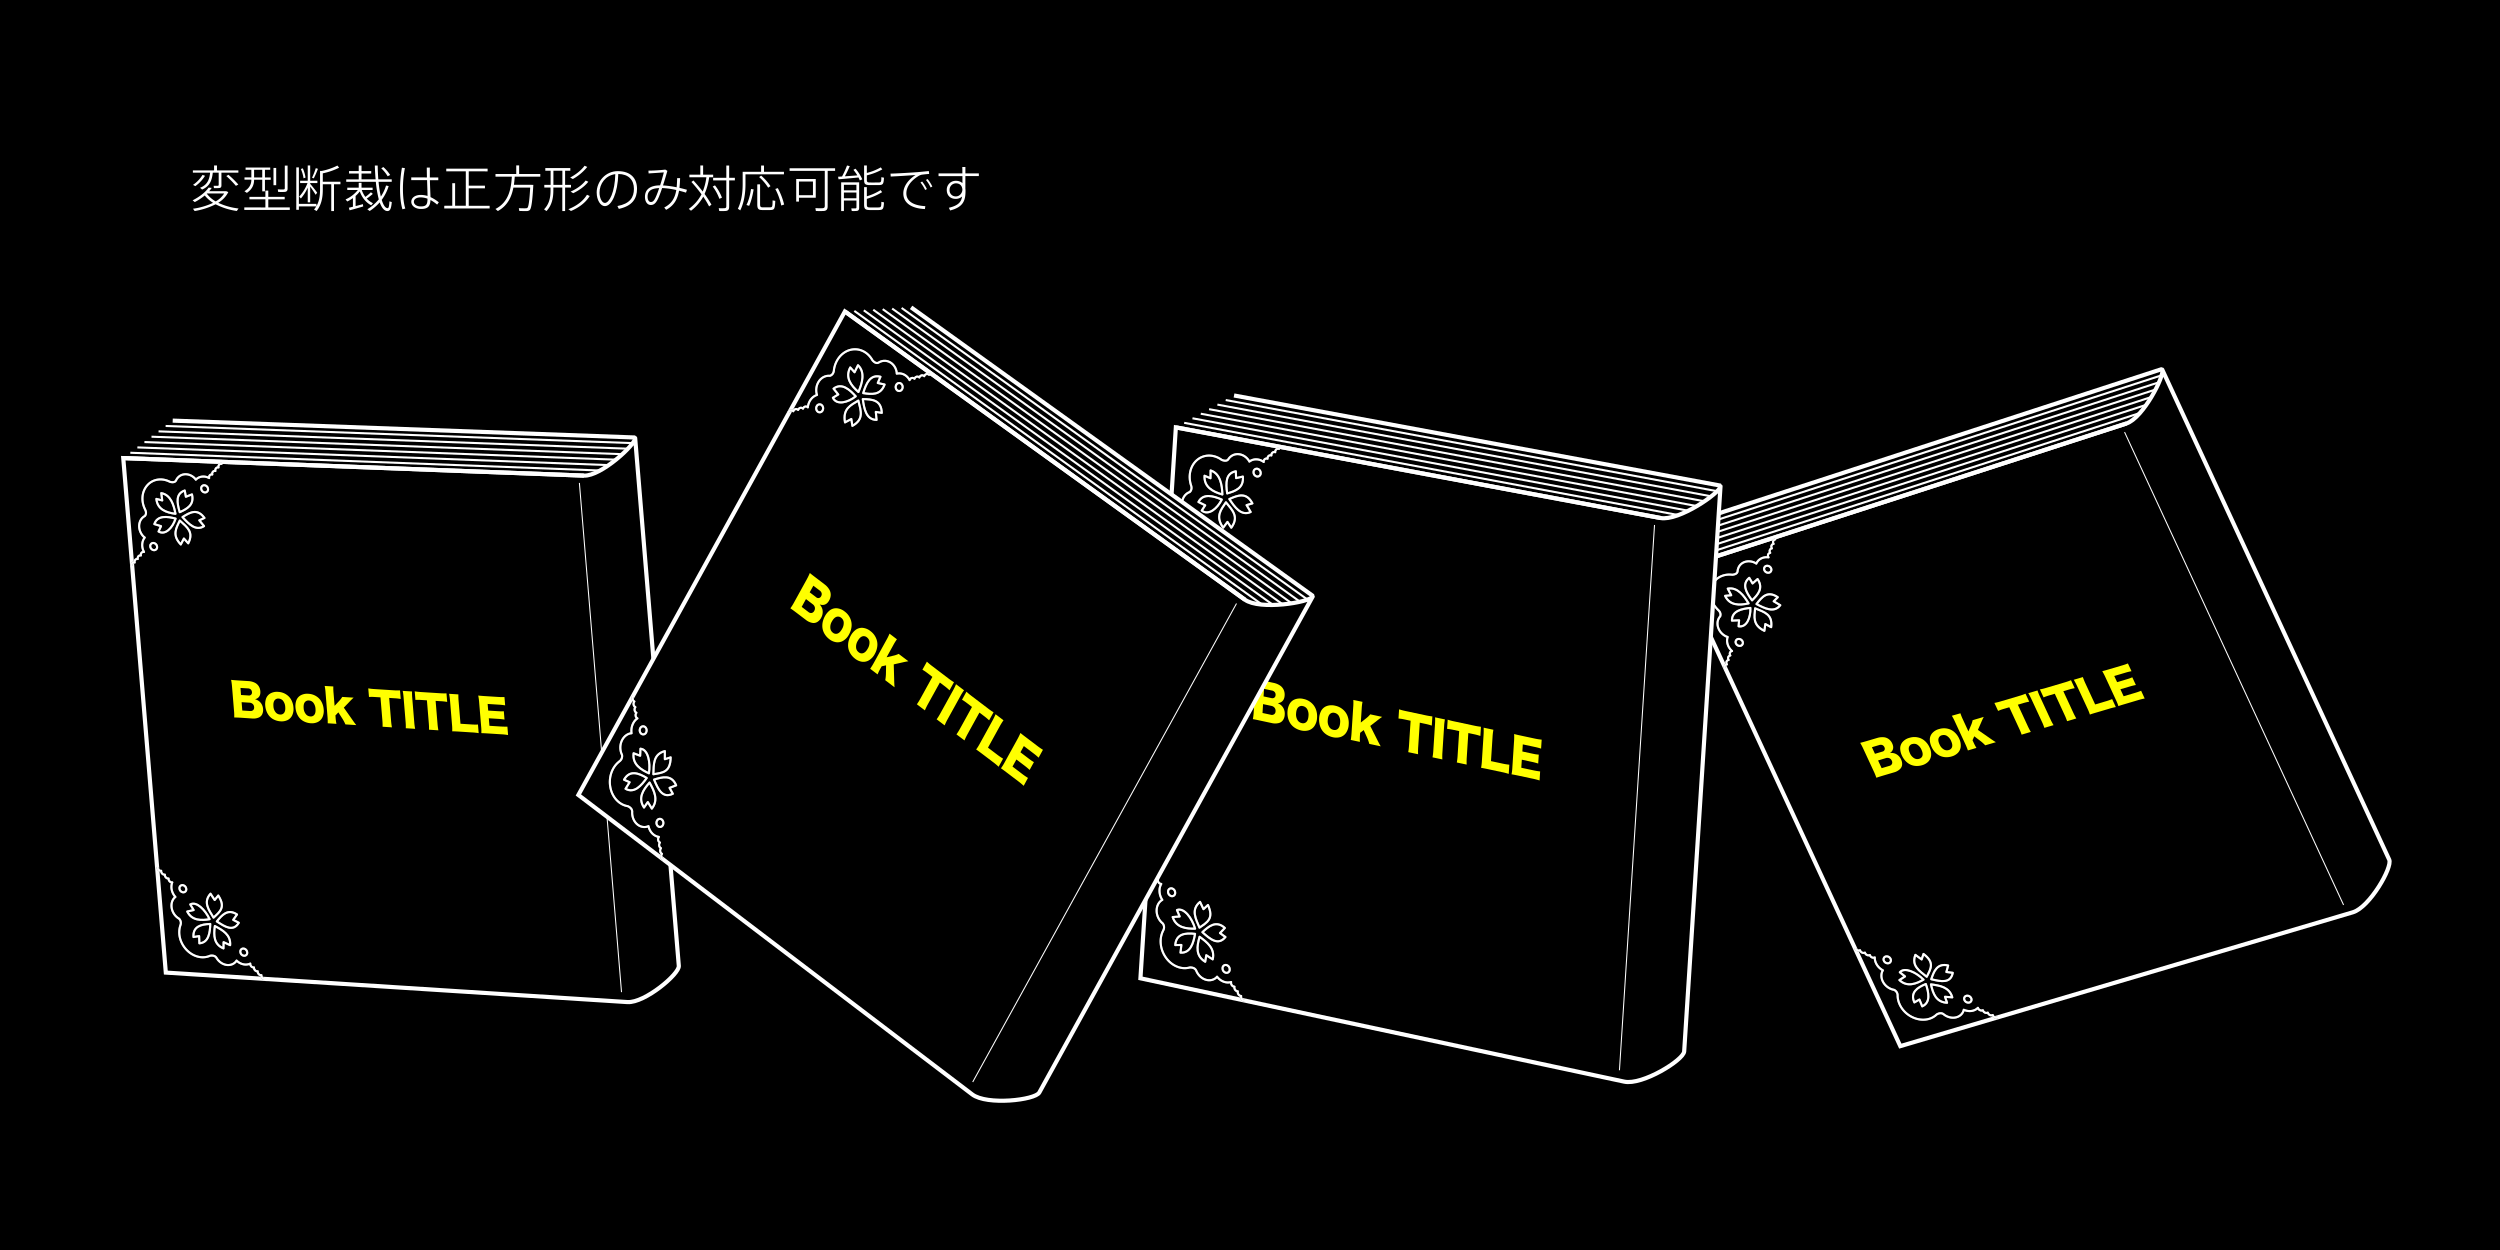 <svg id="レイヤー_1のコピー" data-name="レイヤー 1のコピー" xmlns="http://www.w3.org/2000/svg" width="2400" height="1200" viewBox="0 0 2400 1200"><defs><style>.cls-1{fill:#fff;}.cls-2,.cls-3,.cls-5,.cls-6,.cls-7{fill:none;}.cls-2,.cls-3,.cls-4,.cls-5,.cls-7{stroke:#fff;}.cls-2,.cls-3,.cls-4,.cls-5{stroke-miterlimit:10;}.cls-2,.cls-6,.cls-7{stroke-width:2px;}.cls-3,.cls-4{stroke-width:4px;}.cls-6{stroke:#8c8c8c;}.cls-6,.cls-7{stroke-linejoin:round;}.cls-7{stroke-linecap:round;}.cls-8{fill:#ff0;}</style></defs><title>kakou_chui_img3_bg</title><rect width="2400" height="1200"/><path class="cls-1" d="M229,200.15l-1.68,2.4A63.25,63.25,0,0,1,207,196.12a70.5,70.5,0,0,1-20.11,6.48l-1.63-2.21a67.26,67.26,0,0,0,19.3-5.66,32.49,32.49,0,0,1-8-7.06A54.2,54.2,0,0,1,187,194l-2.11-1.68c6.29-3.17,12.24-7.54,15.36-12.24l3,.29a25.24,25.24,0,0,1-2.45,3.16h16.32l2.07.87a25.06,25.06,0,0,1-9.7,10.27A62,62,0,0,0,229,200.15Zm-16.42-22.27c0,1.49-.43,2.35-1.78,2.59a39.12,39.12,0,0,1-5.42.1l-.29-2.21c1.35,0,3.41,0,3.94,0s.91-.29.91-.87V165.78h-5.66c-.82,7.54-2.93,13-10.23,16.18l-2-1.68c7-2.79,9-7.87,9.65-14.5H185.16v-2.21h20.35v-4.7h2.79v4.7h20.54v2.21H212.57Zm-15.74-9.12a34.62,34.62,0,0,1-9.32,9.93l-2.25-1.2a31.2,31.2,0,0,0,9.16-9.6Zm10.22,24.58a23.19,23.19,0,0,0,8.16-7.59H198.7l-.19.15A28.17,28.17,0,0,0,207.05,193.34Zm12.24-25.54a88.45,88.45,0,0,1,9.51,9.36l-2.36,1.25a86.29,86.29,0,0,0-9.21-9.41Z"/><path class="cls-1" d="M254.78,199.14v-7.77H239.46V189h15.32v-6h2.78v6h15.75v2.35H257.56v7.77H278.2v2.4H234.52v-2.4Zm-13.49-28.8V163h-5.52v-2.16h23.66V163h-5.09v7.39h5.57v2.21h-5.57v11.09h-2.59V172.55h-7.82v0c0,5-1.92,9.21-6.92,12.62l-2.35-1.58c4.9-3.07,6.63-6.72,6.63-11.09h-6.58v-2.21Zm10.46,0V163h-7.82v7.39Zm13.4-9.12v16.56h-2.6V161.22ZM276.09,159V180.9c0,1.92-.53,3-2.4,3.31a47.56,47.56,0,0,1-6.67,0l-.34-2.45a53.18,53.18,0,0,0,5.43.1c1,0,1.29-.53,1.29-1.39V159Z"/><path class="cls-1" d="M303.78,195.74v2.11c2.64-4.56,3.46-9.84,3.46-15.65V164.1h1.63a59,59,0,0,0,15.07-5.18l1.63,2.06a64.24,64.24,0,0,1-15.69,5.43v8.06h16.94v2.45h-6.19v25.73H318V176.92h-8.11v5.28c0,7.82-1.49,14.93-6.05,20.45a13.94,13.94,0,0,0-2.4-1.49,23.16,23.16,0,0,0,2.16-3H286.93v3.26h-2.5V160.69h2.5v35.05ZM304.5,185l-1.44,2c-1.25-2-3.26-5.09-5.28-7.87v15.12h-2.35V180.13a42.73,42.73,0,0,1-6.58,10.42l-1.63-1.82a40.55,40.55,0,0,0,8-13h-7.1v-2.21h7.3V158.87h2.35v14.64h6.91v2.21h-6.91v.72C300.23,179.32,303,182.82,304.5,185Zm-13.83-23.42a33.44,33.44,0,0,1,2.64,8.93l-1.92.67a31.35,31.35,0,0,0-2.59-8.93Zm14.55.48a83.16,83.16,0,0,1-4,9.17l-1.68-.58a72.92,72.92,0,0,0,3.6-9.22Z"/><path class="cls-1" d="M338.81,198.47v-8.3a38.61,38.61,0,0,1-5.38,3.26,23.26,23.26,0,0,1-1.68-2,30.66,30.66,0,0,0,11.76-9H333.38v-2.26h11v-4.65h2.69v4.65h10.65v2.26H347.31a23.14,23.14,0,0,0,3.45,6.58,44.85,44.85,0,0,0,5.33-4.47l1.82,1.59a52.77,52.77,0,0,1-5.8,4.51,19.19,19.19,0,0,0,5.95,4.42l-1.68,2.06c-4.61-2.4-8.64-6.86-11-13.35a28.53,28.53,0,0,1-4,4.37v9.7c2.45-.62,5-1.3,7-1.87l.29,2.21c-3.84,1.2-9.7,2.83-13.06,3.74l-.67-2.5Zm34.32-19.82a43.17,43.17,0,0,1-6.67,13.2c1.49,4.94,3.36,7.82,5.57,8,1.05,0,1.53-1.35,1.82-6.58l2.26.72c-.58,7.06-1.92,8.88-4.66,8.59s-5.18-3.31-6.91-8.3a47.39,47.39,0,0,1-9.65,8.3l-2.26-1.68a42.45,42.45,0,0,0,11-9.5,108.87,108.87,0,0,1-2.84-16.85H332.38v-2.35h12V166.6h-9.32v-2.35h9.32v-5.33h2.69v5.33h9.31v2.35h-9.31v5.57H360.6c-.38-4.13-.62-8.6-.77-13.25h2.74c.1,4.7.29,9.12.62,13.25h12.87v2.35H363.44a109.6,109.6,0,0,0,2.16,14.21,38.93,38.93,0,0,0,5-10.66ZM368,160.36a36.39,36.39,0,0,1,6.58,7.63l-2.45,1.2A33.06,33.06,0,0,0,366,161.6Z"/><path class="cls-1" d="M388.7,161.41a102.6,102.6,0,0,0-1.88,19.92c0,6.87.68,13.93,2.26,18.87l-2.74.72c-1.68-5.57-2.3-12.38-2.3-19.44A117.73,117.73,0,0,1,385.86,161Zm21.17,8.93c-.1-3.6-.15-7-.15-9.46h2.93c0,1.78,0,4.23,0,6.53v2.93h8.11V173h-8.06c.14,6.29.48,12.77.58,16.23a37.26,37.26,0,0,1,8,5l-1.63,2.21a34.76,34.76,0,0,0-6.38-4.42c-.29,6.05-2.5,8.59-9.08,8.59-5.81,0-9.36-3.26-9.36-6.91,0-3.84,3.65-6.58,9.17-6.58a21.8,21.8,0,0,1,6.43,1c0-3.65-.28-9.5-.43-15.17H394.79v-2.64Zm-6,19.16c-4.08,0-6.53,1.72-6.53,4.22,0,2.3,2.45,4.46,6.63,4.46,5.33,0,6.43-2,6.43-7.44A19.39,19.39,0,0,0,403.91,189.5Z"/><path class="cls-1" d="M434.17,197.51V175.86h2.73v21.65h10.27v-33H428.41v-2.59H468.1v2.59H450v13.73h15.55v2.55H450v16.75h20.06v2.59H426.48v-2.59Z"/><path class="cls-1" d="M510.29,177.49H512c-.86,15.08-1.82,23-3.6,24.29a5.16,5.16,0,0,1-2.92.87c-1.59,0-5-.05-7-.15l-.39-2.68c2,.14,5.19.19,6.67.14a2.76,2.76,0,0,0,1.54-.43c1.15-1,2-7.11,2.69-19.44H492.86c-1.68,8.78-5.52,17.37-14.93,22.51l-2.3-2c13.05-6.67,15.07-19.92,15.74-31H475.68v-2.54H495.6v-8.26h2.78v8.26h20.31v2.54H494.16c-.2,2.54-.43,5.18-.82,7.82h17Z"/><path class="cls-1" d="M528.59,177.49V163.91H523.5v-2.55h24v2.55h-5v13.58h5.66V180h-5.66V202.6h-2.69V180h-8.59v2.64c0,7.82-1.54,14.64-6.63,20l-2.3-1.68c4.9-5,6.24-11.09,6.24-18.34V180h-6v-2.55Zm11.28,0V163.91h-8.59v13.58Zm26.26,10.66c-3.89,6.43-10.61,11.33-18,14.4l-2.5-1.73c7.44-2.92,14-7.48,17.86-13.87Zm-2.35-27.89a47.35,47.35,0,0,1-13.88,11.62l-2.54-1.44c5.18-2.74,10.51-6.77,13.83-11.33Zm1,14.21c-3.41,4.46-9,8.4-14.5,11-.63-.38-1.2-.72-2.5-1.53,5.57-2.45,11-6.15,14.45-10.66Z"/><path class="cls-1" d="M572.8,184.93c0-10.6,8.4-20.64,20.31-20.64,12.48,0,18.43,7,18.43,17,0,9.31-4.46,16.46-17.47,19.25l-1.34-2.74c12-2.21,15.84-8.3,15.84-16.51,0-8.69-5.33-14.16-15-14.26-.57,18.44-6.38,30.87-12.91,30.87-4.27,0-7.83-6-7.83-12.87Zm2.74,0c0,5.09,2.35,9.89,5.14,9.89,4.27,0,9.64-10.56,10-27.65C581.4,168.42,575.54,176.29,575.54,184.93Z"/><path class="cls-1" d="M649.24,182.44a75.1,75.1,0,0,0-13.59-1.92c-1,3-2.06,5.86-3,8.21-2.45,5.85-4.56,8.06-7.83,8.06-3.65,0-5.66-3.6-5.66-7.73,0-6.67,4.13-11,14.54-11.13,1.4-4.37,2.69-8.88,3.56-12.44-3.46.29-10,.72-14.6,1l-.19-2.68c4.85,0,12.15-.48,16.23-1l2,1.2c-1.1,3.85-2.59,9-4.22,14a91.21,91.21,0,0,1,13.1,1.78c.29-2.74.39-5.66.48-8.78l2.83,0c-.09,3.36-.28,6.44-.62,9.32,2.45.57,4.9,1.2,7.2,1.87l-.91,2.73c-2.16-.67-4.42-1.29-6.67-1.87-1.44,8.16-4.76,14.31-12.44,18.39l-1.77-2.26C645.11,195.4,648,189.78,649.24,182.44Zm-27.56,6.48c0,2.78,1.15,5,3.17,5s3.36-1.49,5.23-5.95c.87-2.06,1.83-4.66,2.74-7.39C624.32,180.85,621.68,184,621.68,188.92Z"/><path class="cls-1" d="M665.68,173.27c3.36,3.65,6.34,7.2,8.93,10.61a54.35,54.35,0,0,0,3.51-13.68H661.8v-2.5h10.51v-8.83H675v8.83h9.65v2.5h-3.84a60,60,0,0,1-4.42,16A109.74,109.74,0,0,1,683,196.46l-2.26,1.72a85.77,85.77,0,0,0-5.62-9.36,43.08,43.08,0,0,1-11.76,13.49c-1.1-.91-1.63-1.34-2.11-1.77a40.26,40.26,0,0,0,12.19-14,143.2,143.2,0,0,0-9.69-11.86Zm20.69,4.66a44.84,44.84,0,0,1,6.72,11.81l-2.49,1.15a44.9,44.9,0,0,0-6.39-11.81Zm10.9-7.25V158.92H700v11.76h5.47v2.49H700v25.11c0,2.45-.63,3.89-3.08,4.22a44.9,44.9,0,0,1-6.48.05,25.32,25.32,0,0,0-.48-2.69,53.23,53.23,0,0,0,5.57,0c1.44-.09,1.73-.81,1.73-2V173.17H684.6v-2.49Z"/><path class="cls-1" d="M715.66,164.92h15v-6h2.78v6h19.16v2.45H715.66v9.36c0,8.64-1.29,17.61-5,25.25l-2.31-1.59c3.46-7,4.61-15.46,4.61-23.62V164.92h2.69Zm7.83,16.89c-.82,5.33-2.45,11.91-4.32,15.8l-2.6-.82c2.07-3.84,3.75-10.27,4.42-15.36Zm6.19-4.84v19.15c0,2.4.57,2.88,2.49,2.93s5,0,7,0c2.26-.1,2.45-.39,2.5-6.67l2.59.43c-.33,8-.86,8.69-4.85,8.83-2.2.05-5.52.05-7.53,0-3.8,0-4.9-1.1-4.9-5.52V177Zm1-8.4a50.41,50.41,0,0,1,9,10.12l-2.25,1.49A45.7,45.7,0,0,0,728.77,170Zm16,12a64.79,64.79,0,0,1,6.1,15.8l-2.79.91a57.78,57.78,0,0,0-5.71-15.84Z"/><path class="cls-1" d="M794.55,198c0,2.55-.72,4.13-3.41,4.51a68.62,68.62,0,0,1-7.92,0l-.43-2.73a58,58,0,0,0,7,.09c1.68-.14,2-1,2-2.35V164.05H758v-2.54h43.69v2.54h-7.11ZM767,171.83h16.13v18H767v3.7h-2.64V171.83H767Zm13.44,15.55v-13.1H767v13.1Z"/><path class="cls-1" d="M808.37,169.43a86,86,0,0,0,4.76-10.56l2.64.62a105.42,105.42,0,0,1-4.71,9.75c3.94-.24,8.45-.58,12-.87a48.34,48.34,0,0,0-3.79-5.33l2-1.1a39.93,39.93,0,0,1,6.52,10.23l-2.39,1.05a29.58,29.58,0,0,0-1.25-2.83c-5.67.58-14.31,1.34-19.16,1.73l-.43-2.45C805.64,169.57,806.93,169.53,808.37,169.43Zm1.78,23.09V202.6h-2.64V175.05h17.28v24.43c0,1.68-.48,2.69-2.11,3a41.08,41.08,0,0,1-5,.09l-.43-2.49c1.34,0,3.31,0,3.88,0,.82-.05,1.06-.44,1.06-1.06v-6.48Zm12-9.79V177.4h-12v5.33Zm0,7.58v-5.47h-12v5.47ZM847,162.61a57.24,57.24,0,0,1-14.83,5.72v4.32c0,2.11.62,2.49,2.83,2.54,2.06.05,5.9,0,8.25,0,2.55-.05,2.79-.34,2.84-5.09l2.54.48c-.34,6.34-1,7-5.14,7.11-2.54,0-6.52,0-8.78,0-4.08-.1-5.18-1-5.18-5V158.87h2.64V166a50.85,50.85,0,0,0,13.34-5.33Zm-.15,21.84a60.13,60.13,0,0,1-14.68,6.44v5.42c0,2.31.62,2.79,2.88,2.83,2.06,0,5.85.05,8.16,0,2.59-.09,2.83-.38,2.88-5.37l2.54.48c-.34,6.62-1,7.29-5.14,7.39-2.59.1-6.48.05-8.78,0-4-.14-5.18-1.06-5.18-5.33V179.65h2.64v8.79a52.44,52.44,0,0,0,13.2-5.95Z"/><path class="cls-1" d="M880.93,165.25c3.41-.29,7.63-.72,10.75-1.05L892,167c-2.07.1-5.43.48-7.06.72a10.41,10.41,0,0,0-3.7,1.58c-6.33,4-11.13,9.7-11.13,16.28,0,7.44,6.48,11.71,18.19,12.33l-.38,2.79c-12.72-.58-20.74-5.71-20.74-15,0-6.81,4.7-13.15,11.76-17.71-5.62.48-17.23,1.2-23.86,1.49l-.19-2.79C861.44,166.55,876.66,165.59,880.93,165.25Zm4.32,9a39.94,39.94,0,0,1,4.56,7.25l-1.68.91a33.28,33.28,0,0,0-4.47-7.2Zm5.23-2.4a35.57,35.57,0,0,1,4.56,7.2l-1.63.91a32.43,32.43,0,0,0-4.51-7.2Z"/><path class="cls-1" d="M923.88,166.45c0-2.25,0-4.37-.1-6.14h3v6.14h12.91v2.6H926.76v12.09a14.05,14.05,0,0,1,.14,2c0,9.27-2,15.65-14.78,18.91l-1.2-2.59c9-2.11,11.85-5.52,12.72-10.85a8.87,8.87,0,0,1-6.15,2.31c-5.47,0-8.59-3.56-8.59-8.6a8.5,8.5,0,0,1,8.64-8.73,9.45,9.45,0,0,1,6.39,2.16c0-2.11,0-4.42,0-6.67H901v-2.6ZM917.59,176a6.19,6.19,0,0,0-6,6.33,5.82,5.82,0,0,0,6.19,6.2c3.6,0,6.1-3.51,6.1-6.39v-.38C923.49,177.88,921.09,176,917.59,176Z"/><path d="M1611.88,545.64l429.46-139.09c16-5.2,37-46.14,34.39-51.76l-.07-.56L1644.71,494.54"/><line class="cls-2" x1="1611.88" y1="545.64" x2="2041.34" y2="406.55"/><line class="cls-2" x1="1616.56" y1="538.35" x2="2054.17" y2="396.52"/><line class="cls-2" x1="1621.25" y1="531.06" x2="2060.26" y2="388.67"/><line class="cls-2" x1="1625.93" y1="523.77" x2="2065.5" y2="381.08"/><line class="cls-2" x1="1630.62" y1="516.47" x2="2069.06" y2="374.04"/><line class="cls-2" x1="1635.31" y1="509.16" x2="2072.61" y2="367"/><line class="cls-2" x1="1640.01" y1="501.86" x2="2075.32" y2="360.23"/><line class="cls-3" x1="1644.71" y1="494.54" x2="2075.66" y2="354.23"/><path class="cls-4" d="M2293.66,825.32c3.33,7.17-18.74,45.7-35,50.5l-434.37,128.47L1611.88,545.64l429.46-139.09c16-5.2,37-46.14,34.39-51.76S2290.34,818.15,2293.66,825.32Z"/><path class="cls-4" d="M1611.88,545.64l429.46-139.09"/><line class="cls-5" x1="2039.57" y1="414.81" x2="2249.83" y2="868.76"/><path class="cls-6" d="M1682,576.34c-6-8.05-10-15.64-2.72-21.61l3.18,5.39,4.81-4.23C1693.24,564.82,1687.47,570.93,1682,576.34Z"/><path class="cls-6" d="M1686.23,579.9c5.32-7,10.65-13.2,20.46-6.57l-3.94,3.91,6.31,3.75C1703.21,588.75,1694,584,1686.23,579.9Z"/><path class="cls-6" d="M1684.89,584c9.28,3.73,16.94,5.9,15.44,18.09l-5.61-3-.92,6.52C1682.21,600,1684.25,592,1684.89,584Z"/><path class="cls-6" d="M1680.37,583.61c.4,9.29-3.62,19.08-11.32,17.63l.48-5.74-6.86.3C1662.5,586.36,1672.21,584.42,1680.37,583.61Z"/><path class="cls-6" d="M1678.64,579.27c-9,2-18.15,2.08-22.56-7.27l5.88-.57-3.32-6.35C1667.91,563.36,1674.23,571.82,1678.64,579.27Z"/><path class="cls-6" d="M1698.51,549.71a3,3,0,0,0,1.67-4.23,4,4,0,0,0-4.65-2.19,3,3,0,0,0-1.67,4.23A4,4,0,0,0,1698.51,549.71Z"/><path class="cls-6" d="M1671.16,619.94a3,3,0,0,0,1.66-4.22,4,4,0,0,0-4.63-2.2,3,3,0,0,0-1.67,4.22A4,4,0,0,0,1671.16,619.94Z"/><path class="cls-6" d="M1704.3,517.83a2.57,2.57,0,0,0-2,1.58,3,3,0,0,0,.37,2.73,2.53,2.53,0,0,0-2,1.58,3,3,0,0,0,.37,2.73,2.53,2.53,0,0,0-2,1.58,3,3,0,0,0,.36,2.72,2.57,2.57,0,0,0-2,1.58,3,3,0,0,0,.37,2.73c-5-.73-9.73,1.54-11.7,6a16.16,16.16,0,0,0-1.45-.85c-6.45-3.07-13.56-.74-15.86,5.17a10.23,10.23,0,0,0-.67,3c-.3,2.54-3.16,3.21-5.14,3.38-8.57-1.1-16.6,3-19.65,10.83-3,7.69-.34,16.71,6,22.83a.14.14,0,0,1,0,.07s3.41,2.54,2.09,6.2h0a9.8,9.8,0,0,0-1.86,3c-2.29,5.88,1,13.16,7.48,16.23a13.23,13.23,0,0,0,1.55.58c-1.56,4.63.23,10,4.19,13.51a2.52,2.52,0,0,0-2,1.56,3,3,0,0,0,.37,2.72,2.5,2.5,0,0,0-2,1.56,3,3,0,0,0,.37,2.72,2.5,2.5,0,0,0-2,1.56,3,3,0,0,0,.36,2.71,2.51,2.51,0,0,0-2,1.56,3,3,0,0,0,.36,2.72"/><path class="cls-7" d="M1682,576.34c-6-8.05-10-15.64-2.72-21.61l3.18,5.39,4.81-4.23C1693.24,564.82,1687.47,570.93,1682,576.34Z"/><path class="cls-7" d="M1686.23,579.9c5.32-7,10.65-13.2,20.46-6.57l-3.94,3.91,6.31,3.75C1703.21,588.75,1694,584,1686.23,579.9Z"/><path class="cls-7" d="M1684.89,584c9.28,3.73,16.94,5.9,15.44,18.09l-5.61-3-.92,6.52C1682.21,600,1684.25,592,1684.89,584Z"/><path class="cls-7" d="M1680.37,583.61c.4,9.29-3.62,19.08-11.32,17.63l.48-5.74-6.86.3C1662.5,586.36,1672.21,584.42,1680.37,583.61Z"/><path class="cls-7" d="M1678.64,579.27c-9,2-18.15,2.08-22.56-7.27l5.88-.57-3.32-6.35C1667.91,563.36,1674.23,571.82,1678.64,579.27Z"/><path class="cls-7" d="M1698.51,549.71a3,3,0,0,0,1.67-4.23,4,4,0,0,0-4.65-2.19,3,3,0,0,0-1.67,4.23A4,4,0,0,0,1698.51,549.71Z"/><path class="cls-7" d="M1671.16,619.94a3,3,0,0,0,1.66-4.22,4,4,0,0,0-4.63-2.2,3,3,0,0,0-1.67,4.22A4,4,0,0,0,1671.16,619.94Z"/><path class="cls-7" d="M1704.3,517.83a2.57,2.57,0,0,0-2,1.58,3,3,0,0,0,.37,2.73,2.53,2.53,0,0,0-2,1.58,3,3,0,0,0,.37,2.73,2.53,2.53,0,0,0-2,1.58,3,3,0,0,0,.36,2.72,2.57,2.57,0,0,0-2,1.58,3,3,0,0,0,.37,2.73c-5-.73-9.73,1.54-11.7,6a16.16,16.16,0,0,0-1.45-.85c-6.45-3.07-13.56-.74-15.86,5.17a10.23,10.23,0,0,0-.67,3c-.3,2.54-3.16,3.21-5.14,3.38-8.57-1.1-16.6,3-19.65,10.83-3,7.69-.34,16.71,6,22.83a.14.14,0,0,1,0,.07s3.41,2.54,2.09,6.2h0a9.8,9.8,0,0,0-1.86,3c-2.29,5.88,1,13.16,7.48,16.23a13.23,13.23,0,0,0,1.55.58c-1.56,4.63.23,10,4.19,13.51a2.52,2.52,0,0,0-2,1.56,3,3,0,0,0,.37,2.72,2.5,2.5,0,0,0-2,1.56,3,3,0,0,0,.37,2.72,2.5,2.5,0,0,0-2,1.56,3,3,0,0,0,.36,2.71,2.51,2.51,0,0,0-2,1.56,3,3,0,0,0,.36,2.72"/><path class="cls-6" d="M1853.72,945c2,9.27,5.16,17.15,15.47,17.66l-2-5.76,7,.56C1871.45,947.56,1862.18,946.11,1853.72,945Z"/><path class="cls-6" d="M1854,940.07c9.65,2.35,18.67,4.11,20.65-6.17l-6.12-.79,1.69-6.22C1859.54,924.24,1856.46,932.78,1854,940.07Z"/><path class="cls-6" d="M1849.65,937.71c3.93-7.82,7.9-13.6-3.09-21.91l-1.79,5.27-6-4.39C1834.69,927.2,1842.72,932.1,1849.65,937.71Z"/><path class="cls-6" d="M1846.58,940.46c-7.22-7.18-18.16-12.33-22.76-7.08l5,4-5.38,3.49C1831,948.08,1839.82,944.28,1846.58,940.46Z"/><path class="cls-6" d="M1848.8,944.65c-8.39,3.38-15.27,8.27-11,17.66l4.87-2.75,2.65,6.55C1853.66,962.38,1851.54,952.62,1848.8,944.65Z"/><path class="cls-6" d="M1887.64,956a4.09,4.09,0,0,1,4.68,2.26,2.89,2.89,0,0,1-1.71,4.16,4.1,4.1,0,0,1-4.68-2.27A2.87,2.87,0,0,1,1887.64,956Z"/><path class="cls-6" d="M1810.26,918.24a4.07,4.07,0,0,1,4.66,2.25,2.89,2.89,0,0,1-1.69,4.16,4.07,4.07,0,0,1-4.67-2.26A2.88,2.88,0,0,1,1810.26,918.24Z"/><path class="cls-6" d="M1917.8,976.77a3.22,3.22,0,0,1-2.82-.08,3.69,3.69,0,0,1-1.93-2.24,3.19,3.19,0,0,1-2.82-.07,3.71,3.71,0,0,1-1.93-2.24,3.23,3.23,0,0,1-2.81-.07,3.73,3.73,0,0,1-1.94-2.24,3.2,3.2,0,0,1-2.81-.08,3.67,3.67,0,0,1-1.94-2.24c-3.15,3.26-8.54,4.12-13.59,1.87a10.11,10.11,0,0,1-.4,1.43c-2.35,5.79-9.55,7.9-16.07,4.72a14.82,14.82,0,0,1-2.94-1.9c-2.29-1.74-5-.7-6.59.25-5.53,5.47-14.85,6.75-23.5,2.53-8.47-4.13-13.79-12.33-14-20.34l0-.06a5.88,5.88,0,0,0-3.46-5.77h0a14.26,14.26,0,0,1-3.81-1.24c-6.49-3.16-9.89-10.42-7.55-16.21a9.11,9.11,0,0,1,.69-1.27c-4.92-2.63-7.94-7.62-7.8-12.39a3.18,3.18,0,0,1-2.8-.07,3.65,3.65,0,0,1-1.92-2.23,3.18,3.18,0,0,1-2.8-.07,3.68,3.68,0,0,1-1.92-2.23,3.15,3.15,0,0,1-2.79-.06,3.68,3.68,0,0,1-1.93-2.24,3.15,3.15,0,0,1-2.79-.06,3.68,3.68,0,0,1-1.92-2.23"/><path class="cls-7" d="M1853.72,945c2,9.27,5.16,17.15,15.47,17.66l-2-5.76,7,.56C1871.45,947.56,1862.18,946.11,1853.72,945Z"/><path class="cls-7" d="M1854,940.07c9.65,2.35,18.67,4.11,20.65-6.17l-6.12-.79,1.69-6.22C1859.54,924.24,1856.46,932.78,1854,940.07Z"/><path class="cls-7" d="M1849.65,937.71c3.93-7.82,7.9-13.6-3.09-21.91l-1.79,5.27-6-4.39C1834.69,927.2,1842.72,932.1,1849.65,937.71Z"/><path class="cls-7" d="M1846.58,940.46c-7.22-7.18-18.16-12.33-22.76-7.08l5,4-5.38,3.49C1831,948.08,1839.82,944.28,1846.58,940.46Z"/><path class="cls-7" d="M1848.8,944.65c-8.39,3.38-15.27,8.27-11,17.66l4.87-2.75,2.65,6.55C1853.66,962.38,1851.54,952.62,1848.8,944.65Z"/><path class="cls-7" d="M1887.64,956a4.09,4.09,0,0,1,4.68,2.26,2.89,2.89,0,0,1-1.71,4.16,4.1,4.1,0,0,1-4.68-2.27A2.87,2.87,0,0,1,1887.64,956Z"/><path class="cls-7" d="M1810.26,918.24a4.07,4.07,0,0,1,4.66,2.25,2.89,2.89,0,0,1-1.69,4.16,4.07,4.07,0,0,1-4.67-2.26A2.88,2.88,0,0,1,1810.26,918.24Z"/><path class="cls-7" d="M1917.8,976.77a3.22,3.22,0,0,1-2.82-.08,3.69,3.69,0,0,1-1.93-2.24,3.19,3.19,0,0,1-2.82-.07,3.71,3.71,0,0,1-1.93-2.24,3.23,3.23,0,0,1-2.81-.07,3.73,3.73,0,0,1-1.94-2.24,3.2,3.2,0,0,1-2.81-.08,3.67,3.67,0,0,1-1.94-2.24c-3.15,3.26-8.54,4.12-13.59,1.87a10.11,10.11,0,0,1-.4,1.43c-2.35,5.79-9.55,7.9-16.07,4.72a14.82,14.82,0,0,1-2.94-1.9c-2.29-1.74-5-.7-6.59.25-5.53,5.47-14.85,6.75-23.5,2.53-8.47-4.13-13.79-12.33-14-20.34l0-.06a5.88,5.88,0,0,0-3.46-5.77h0a14.26,14.26,0,0,1-3.81-1.24c-6.49-3.16-9.89-10.42-7.55-16.21a9.11,9.11,0,0,1,.69-1.27c-4.92-2.63-7.94-7.62-7.8-12.39a3.18,3.18,0,0,1-2.8-.07,3.65,3.65,0,0,1-1.92-2.23,3.18,3.18,0,0,1-2.8-.07,3.68,3.68,0,0,1-1.92-2.23,3.15,3.15,0,0,1-2.79-.06,3.68,3.68,0,0,1-1.93-2.24,3.15,3.15,0,0,1-2.79-.06,3.68,3.68,0,0,1-1.92-2.23"/><path class="cls-8" d="M1801.29,746.65a48,48,0,0,0-2.41-6l-10.12-21.83a59.12,59.12,0,0,0-3-5.69q2.13-.5,6-1.63l10.53-3.12a16.48,16.48,0,0,1,6-.65,9.35,9.35,0,0,1,5,1.89,10.65,10.65,0,0,1,3.25,4.12c1.13,2.45,1.24,4.6.3,6.45a6,6,0,0,1-1.3,1.76c-.31.27-.69.58-1.15.94a15,15,0,0,1,2.68,0,9.72,9.72,0,0,1,4.45,1.8,10.79,10.79,0,0,1,3.5,4.36,9.56,9.56,0,0,1,1,5.25,6.51,6.51,0,0,1-1.93,3.92,13.24,13.24,0,0,1-5.9,3.28l-11,3.25C1804.49,745.57,1802.53,746.2,1801.29,746.65Zm-1.33-23,7.07-2.1a2.84,2.84,0,0,0,2-4.23,3.92,3.92,0,0,0-1.85-2,4.4,4.4,0,0,0-3.14-.07l-7,2.07Zm3,6.41,3.42,7.38,7.41-2.19a3.62,3.62,0,0,0,2.54-2,3.56,3.56,0,0,0-.22-3,4.46,4.46,0,0,0-2.22-2.32,5.07,5.07,0,0,0-3.58-.12Z"/><path class="cls-8" d="M1833.23,708.26a15.48,15.48,0,0,1,8.2-.27,14.28,14.28,0,0,1,6.4,3.3,18.14,18.14,0,0,1,4.49,6.12,14.7,14.7,0,0,1,1.53,8,10,10,0,0,1-2.76,5.82,13.39,13.39,0,0,1-5.95,3.4,17.35,17.35,0,0,1-6.38.65,14.11,14.11,0,0,1-7.53-3,16.33,16.33,0,0,1-3.33-3.44,19.11,19.11,0,0,1-2.05-3.46,17,17,0,0,1-1.63-6.16,9.44,9.44,0,0,1,2.15-6.79A13.23,13.23,0,0,1,1833.23,708.26Zm2.53,6a4.37,4.37,0,0,0-3,2.55q-1,2.42.73,6.16a10,10,0,0,0,4.55,5.15,5.86,5.86,0,0,0,4.33.34,4.32,4.32,0,0,0,3-2.45c.69-1.59.45-3.67-.74-6.22a10.56,10.56,0,0,0-4.17-5A5.93,5.93,0,0,0,1835.76,714.31Z"/><path class="cls-8" d="M1861.66,699.84a15.68,15.68,0,0,1,8.2-.27,14.25,14.25,0,0,1,6.4,3.31,18.1,18.1,0,0,1,4.49,6.11,14.7,14.7,0,0,1,1.53,8,9.94,9.94,0,0,1-2.76,5.82,13.35,13.35,0,0,1-6,3.4,17.12,17.12,0,0,1-6.38.65,14.11,14.11,0,0,1-7.53-3,16.51,16.51,0,0,1-3.33-3.43,19.54,19.54,0,0,1-2-3.47,17.17,17.17,0,0,1-1.63-6.16,9.46,9.46,0,0,1,2.15-6.79A13.23,13.23,0,0,1,1861.66,699.84Zm2.53,6a4.41,4.41,0,0,0-3,2.56c-.67,1.6-.43,3.66.73,6.16a10,10,0,0,0,4.55,5.14,5.86,5.86,0,0,0,4.33.34,4.33,4.33,0,0,0,3-2.44c.69-1.6.45-3.68-.74-6.23a10.56,10.56,0,0,0-4.17-5A5.93,5.93,0,0,0,1864.19,705.89Z"/><path class="cls-8" d="M1882,684.76a49.26,49.26,0,0,0,2.47,6.12l5.22,11.27,2.4-5.68a22.19,22.19,0,0,0,1.62-5.08l10.72-3.18q-1.17,2.19-2.43,5.17l-3.21,7.33L1910,708.5c2.76,1.94,4.78,3.29,6.08,4l-10.25,3a39.7,39.7,0,0,0-5.16-4.58l-5.37-4.08-1.67,3.78.75,1.63a48.92,48.92,0,0,0,3,5.75l-8.21,2.43a58.18,58.18,0,0,0-2.48-6.13l-9.84-21.25a50.71,50.71,0,0,0-3.1-5.93Z"/><path class="cls-8" d="M1937.14,676.5l9.33,20.15a62.6,62.6,0,0,0,3.12,6l-8.84,2.62a52.87,52.87,0,0,0-2.49-6.15l-9.33-20.15-4.76,1.4q-2.79.82-4,1.29c-.19.09-.86.36-2,.81l-3.55-7.66a53.64,53.64,0,0,0,6.16-1.51l17.58-5.21a53.41,53.41,0,0,0,6.14-2.13l3.55,7.66a50.77,50.77,0,0,0-6.4,1.57Z"/><path class="cls-8" d="M1956,662.85a49.23,49.23,0,0,0,2.4,6l9.94,21.46a53.52,53.52,0,0,0,3.08,5.82l-8.84,2.62a47.78,47.78,0,0,0-2.41-6l-9.94-21.46a53.47,53.47,0,0,0-3.07-5.83Z"/><path class="cls-8" d="M1980.8,663.57l9.34,20.15a60.23,60.23,0,0,0,3.12,6l-8.84,2.62a56.7,56.7,0,0,0-2.49-6.15L1972.59,666l-4.75,1.41c-1.86.55-3.18,1-4,1.28l-2,.81-3.55-7.66a52,52,0,0,0,6.16-1.51l17.58-5.21a53.12,53.12,0,0,0,6.13-2.13l3.55,7.67a50.81,50.81,0,0,0-6.4,1.56Z"/><path class="cls-8" d="M2006.29,686a43.19,43.19,0,0,0-2.37-5.94l-9.79-21.15a65.11,65.11,0,0,0-3.32-6.33l8.74-2.59a62.2,62.2,0,0,0,2.6,6.43l9.2,19.86,9.76-2.89a55.23,55.23,0,0,0,6.55-2.27l3.55,7.68a52.06,52.06,0,0,0-6.8,1.7l-12.26,3.63Q2008.21,685.26,2006.29,686Z"/><path class="cls-8" d="M2058.9,670.56a57.12,57.12,0,0,0-6.74,1.69L2039.53,676c-2.7.79-4.66,1.42-5.88,1.87a44.08,44.08,0,0,0-2.37-5.94l-10.12-21.84a59.32,59.32,0,0,0-3-5.76q1.89-.44,5.94-1.63l12.83-3.8a54.71,54.71,0,0,0,5.86-2l3.46,7.46a52.82,52.82,0,0,0-6.12,1.5l-10.45,3.1,2.74,5.9,8.68-2.57c1.66-.49,2.8-.85,3.41-1.08s1.42-.55,2.5-1l3.43,7.4a61.67,61.67,0,0,0-6.17,1.52l-8.68,2.57,3.1,6.71,10.35-3.07a62.72,62.72,0,0,0,6.44-2.22Z"/><path d="M118.33,439.77,560.62,456.6c16.53.63,49.63-30,49.13-36.05l.13-.54L165.79,403.8"/><line class="cls-2" x1="118.33" y1="439.77" x2="560.62" y2="456.6"/><line class="cls-2" x1="125.1" y1="434.64" x2="575.83" y2="451.69"/><line class="cls-2" x1="131.87" y1="429.51" x2="584.08" y2="446.51"/><line class="cls-2" x1="138.65" y1="424.38" x2="591.46" y2="441.3"/><line class="cls-2" x1="145.43" y1="419.24" x2="597.11" y2="436.02"/><line class="cls-2" x1="152.21" y1="414.1" x2="602.76" y2="430.74"/><line class="cls-2" x1="159" y1="408.95" x2="607.54" y2="425.42"/><line class="cls-3" x1="165.79" y1="403.8" x2="609.88" y2="420.01"/><path class="cls-4" d="M651.66,927.25C652.3,935,619,963,602.42,962L159.18,933.68,118.33,439.77,560.62,456.6c16.53.63,49.63-30,49.13-36.05S651,919.53,651.66,927.25Z"/><path class="cls-4" d="M118.33,439.77,560.62,456.6"/><line class="cls-5" x1="556.21" y1="463.61" x2="596.65" y2="952.46"/><path class="cls-6" d="M172.55,491.7c-2.8-9.43-4-17.78,4.79-20.81l1.11,6,5.85-2.27C186.76,484.87,179.39,488.56,172.55,491.7Z"/><path class="cls-6" d="M175.22,496.39c7.26-4.64,14.26-8.56,21.06.86l-4.95,2.27,4.54,5.57C187.87,510.27,181,502.8,175.22,496.39Z"/><path class="cls-6" d="M172.6,499.73c7.29,6.56,13.6,11.14,8.11,21.86L176.55,517l-3,5.7C164.74,513.53,169.32,506.83,172.6,499.73Z"/><path class="cls-6" d="M168.57,497.83c-2.76,8.69-9.77,16.34-16.36,12.42l2.37-5.13-6.41-2C151.19,494.34,160.79,495.82,168.57,497.83Z"/><path class="cls-6" d="M168.44,493.26c-9-1.19-17.4-4.21-18.31-14.31l5.61,1.46-.92-7C163.93,475,166.9,484.91,168.44,493.26Z"/><path class="cls-6" d="M196.71,472.75a2.91,2.91,0,0,0,3-3.33,3.9,3.9,0,0,0-3.54-3.59,2.91,2.91,0,0,0-3,3.33A3.91,3.91,0,0,0,196.71,472.75Z"/><path class="cls-6" d="M147.84,528.17a2.89,2.89,0,0,0,2.95-3.32,3.9,3.9,0,0,0-3.52-3.59,2.9,2.9,0,0,0-3,3.32A3.91,3.91,0,0,0,147.84,528.17Z"/><path class="cls-6" d="M212.8,445.35a2.5,2.5,0,0,0-2.42.76,3,3,0,0,0-.59,2.64,2.5,2.5,0,0,0-2.42.76,3,3,0,0,0-.58,2.64,2.48,2.48,0,0,0-2.42.76,2.93,2.93,0,0,0-.58,2.63,2.5,2.5,0,0,0-2.42.76,3,3,0,0,0-.58,2.64c-4.36-2.36-9.48-1.87-12.79,1.54a15.72,15.72,0,0,0-1-1.28c-4.91-5-12.23-5.25-16.35-.58a10,10,0,0,0-1.63,2.55c-1.14,2.23-4,1.9-5.88,1.37-7.51-3.9-16.28-2.84-21.74,3.35s-6,15.27-2.21,23V489s2.29,3.49-.17,6.41h0a9.46,9.46,0,0,0-2.72,2.12c-4.1,4.65-3.48,12.47,1.41,17.47a13.64,13.64,0,0,0,1.24,1.06c-3,3.74-3.17,9.29-.7,13.84a2.48,2.48,0,0,0-2.41.76,2.94,2.94,0,0,0-.58,2.62,2.48,2.48,0,0,0-2.4.75,2.92,2.92,0,0,0-.58,2.62,2.5,2.5,0,0,0-2.41.75,3,3,0,0,0-.57,2.63,2.46,2.46,0,0,0-2.41.75,2.94,2.94,0,0,0-.57,2.62"/><path class="cls-7" d="M172.55,491.7c-2.8-9.43-4-17.78,4.79-20.81l1.11,6,5.85-2.27C186.76,484.87,179.39,488.56,172.55,491.7Z"/><path class="cls-7" d="M175.22,496.39c7.26-4.64,14.26-8.56,21.06.86l-4.95,2.27,4.54,5.57C187.87,510.27,181,502.8,175.22,496.39Z"/><path class="cls-7" d="M172.6,499.73c7.29,6.56,13.6,11.14,8.11,21.86L176.55,517l-3,5.7C164.74,513.53,169.32,506.83,172.6,499.73Z"/><path class="cls-7" d="M168.57,497.83c-2.76,8.69-9.77,16.34-16.36,12.42l2.37-5.13-6.41-2C151.19,494.34,160.79,495.82,168.57,497.83Z"/><path class="cls-7" d="M168.44,493.26c-9-1.19-17.4-4.21-18.31-14.31l5.61,1.46-.92-7C163.93,475,166.9,484.91,168.44,493.26Z"/><path class="cls-7" d="M196.71,472.75a2.91,2.91,0,0,0,3-3.33,3.9,3.9,0,0,0-3.54-3.59,2.91,2.91,0,0,0-3,3.33A3.91,3.91,0,0,0,196.71,472.75Z"/><path class="cls-7" d="M147.84,528.17a2.89,2.89,0,0,0,2.95-3.32,3.9,3.9,0,0,0-3.52-3.59,2.9,2.9,0,0,0-3,3.32A3.91,3.91,0,0,0,147.84,528.17Z"/><path class="cls-7" d="M212.8,445.35a2.5,2.5,0,0,0-2.42.76,3,3,0,0,0-.59,2.64,2.5,2.5,0,0,0-2.42.76,3,3,0,0,0-.58,2.64,2.48,2.48,0,0,0-2.42.76,2.93,2.93,0,0,0-.58,2.63,2.5,2.5,0,0,0-2.42.76,3,3,0,0,0-.58,2.64c-4.36-2.36-9.48-1.87-12.79,1.54a15.72,15.72,0,0,0-1-1.28c-4.91-5-12.23-5.25-16.35-.58a10,10,0,0,0-1.63,2.55c-1.14,2.23-4,1.9-5.88,1.37-7.51-3.9-16.28-2.84-21.74,3.35s-6,15.27-2.21,23V489s2.29,3.49-.17,6.41h0a9.46,9.46,0,0,0-2.72,2.12c-4.1,4.65-3.48,12.47,1.41,17.47a13.64,13.64,0,0,0,1.24,1.06c-3,3.74-3.17,9.29-.7,13.84a2.48,2.48,0,0,0-2.41.76,2.94,2.94,0,0,0-.58,2.62,2.48,2.48,0,0,0-2.4.75,2.92,2.92,0,0,0-.58,2.62,2.5,2.5,0,0,0-2.41.75,3,3,0,0,0-.57,2.63,2.46,2.46,0,0,0-2.41.75,2.94,2.94,0,0,0-.57,2.62"/><path class="cls-6" d="M206.25,889c-1.26,9.22-1,17.53,8.29,21.48l.11-6,6.28,2.88C221.71,897.37,213.67,892.9,206.25,889Z"/><path class="cls-6" d="M208.16,884.57c8.09,5.42,15.8,10.09,21.09,1.29l-5.37-2.8,3.66-5.15C218.61,871.87,212.9,878.7,208.16,884.57Z"/><path class="cls-6" d="M205,880.94c6.25-5.88,11.86-9.85,4.54-21.22L206.09,864l-4-6.05C194.74,866.21,200.48,873.44,205,880.94Z"/><path class="cls-6" d="M201.21,882.44c-4.22-9.05-12.56-17.48-18.56-14.2l3.24,5.41-6.13,1.4C184.27,884.18,193.7,883.67,201.21,882.44Z"/><path class="cls-6" d="M201.84,887c-8.86.28-16.85,2.46-16.09,12.55l5.42-.89.23,6.92C200.33,905,201.67,895.3,201.84,887Z"/><path class="cls-6" d="M233.76,910.61a4,4,0,0,1,3.54,3.67,2.82,2.82,0,0,1-3,3.25,4,4,0,0,1-3.55-3.66A2.84,2.84,0,0,1,233.76,910.61Z"/><path class="cls-6" d="M175.27,849.72a4,4,0,0,1,3.53,3.65,2.83,2.83,0,0,1-3,3.26A4,4,0,0,1,172.3,853,2.85,2.85,0,0,1,175.27,849.72Z"/><path class="cls-6" d="M254.53,939.89a3.17,3.17,0,0,1-2.57-1,3.63,3.63,0,0,1-1-2.72,3.12,3.12,0,0,1-2.57-1,3.64,3.64,0,0,1-1-2.72,3.16,3.16,0,0,1-2.57-1,3.58,3.58,0,0,1-1-2.71,3.16,3.16,0,0,1-2.57-1,3.63,3.63,0,0,1-1-2.71c-4,1.93-9.24.91-13.14-2.87a9.06,9.06,0,0,1-.85,1.18c-4.11,4.54-11.46,4.05-16.38-1.08a13.8,13.8,0,0,1-2.07-2.74c-1.52-2.37-4.35-2.32-6.16-2-6.93,3.17-15.95,1.21-22.48-5.6s-8.53-16-6.05-23.45a.15.15,0,0,1,0-.07,5.78,5.78,0,0,0-1.24-6.48h0a14.57,14.57,0,0,1-3.09-2.42c-4.9-5.11-5.58-12.94-1.48-17.48a10.58,10.58,0,0,1,1.07-.94c-3.65-4.07-4.74-9.69-3-14a3.12,3.12,0,0,1-2.55-1,3.62,3.62,0,0,1-1-2.7,3.12,3.12,0,0,1-2.55-1,3.61,3.61,0,0,1-1-2.7,3.09,3.09,0,0,1-2.55-1,3.62,3.62,0,0,1-1-2.71,3.1,3.1,0,0,1-2.55-1,3.64,3.64,0,0,1-1-2.7"/><path class="cls-7" d="M206.25,889c-1.26,9.22-1,17.53,8.29,21.48l.11-6,6.28,2.88C221.71,897.37,213.67,892.9,206.25,889Z"/><path class="cls-7" d="M208.16,884.57c8.09,5.42,15.8,10.09,21.09,1.29l-5.37-2.8,3.66-5.15C218.61,871.87,212.9,878.7,208.16,884.57Z"/><path class="cls-7" d="M205,880.94c6.25-5.88,11.86-9.85,4.54-21.22L206.09,864l-4-6.05C194.74,866.21,200.48,873.44,205,880.94Z"/><path class="cls-7" d="M201.21,882.44c-4.22-9.05-12.56-17.48-18.56-14.2l3.24,5.41-6.13,1.4C184.27,884.18,193.7,883.67,201.21,882.44Z"/><path class="cls-7" d="M201.84,887c-8.86.28-16.85,2.46-16.09,12.55l5.42-.89.23,6.92C200.33,905,201.67,895.3,201.84,887Z"/><path class="cls-7" d="M233.76,910.61a4,4,0,0,1,3.54,3.67,2.82,2.82,0,0,1-3,3.25,4,4,0,0,1-3.55-3.66A2.84,2.84,0,0,1,233.76,910.61Z"/><path class="cls-7" d="M175.27,849.72a4,4,0,0,1,3.53,3.65,2.83,2.83,0,0,1-3,3.26A4,4,0,0,1,172.3,853,2.85,2.85,0,0,1,175.27,849.72Z"/><path class="cls-7" d="M254.53,939.89a3.17,3.17,0,0,1-2.57-1,3.63,3.63,0,0,1-1-2.72,3.12,3.12,0,0,1-2.57-1,3.64,3.64,0,0,1-1-2.72,3.16,3.16,0,0,1-2.57-1,3.58,3.58,0,0,1-1-2.71,3.16,3.16,0,0,1-2.57-1,3.63,3.63,0,0,1-1-2.71c-4,1.93-9.24.91-13.14-2.87a9.06,9.06,0,0,1-.85,1.18c-4.11,4.54-11.46,4.05-16.38-1.08a13.8,13.8,0,0,1-2.07-2.74c-1.52-2.37-4.35-2.32-6.16-2-6.93,3.17-15.95,1.21-22.48-5.6s-8.53-16-6.05-23.45a.15.15,0,0,1,0-.07,5.78,5.78,0,0,0-1.24-6.48h0a14.57,14.57,0,0,1-3.09-2.42c-4.9-5.11-5.58-12.94-1.48-17.48a10.58,10.58,0,0,1,1.07-.94c-3.65-4.07-4.74-9.69-3-14a3.12,3.12,0,0,1-2.55-1,3.62,3.62,0,0,1-1-2.7,3.12,3.12,0,0,1-2.55-1,3.61,3.61,0,0,1-1-2.7,3.09,3.09,0,0,1-2.55-1,3.62,3.62,0,0,1-1-2.71,3.1,3.1,0,0,1-2.55-1,3.64,3.64,0,0,1-1-2.7"/><path class="cls-8" d="M224.85,688.78a45.32,45.32,0,0,0-.19-6.36l-1.94-23.51a57.36,57.36,0,0,0-.86-6.25c1.43.18,3.44.35,6,.51l10.74.68a16.2,16.2,0,0,1,5.72,1.41,9.26,9.26,0,0,1,4,3.44,10.32,10.32,0,0,1,1.6,4.9c.22,2.63-.41,4.65-1.89,6a6,6,0,0,1-1.79,1.19c-.38.14-.84.3-1.38.47a14.55,14.55,0,0,1,2.45,1,9.45,9.45,0,0,1,3.49,3.15,10.6,10.6,0,0,1,1.75,5.2,9.41,9.41,0,0,1-.87,5.15,6.42,6.42,0,0,1-3.11,3,13.11,13.11,0,0,1-6.53,1L230.89,689C228.17,688.87,226.15,688.78,224.85,688.78Zm6.53-21.59,7.22.46a2.79,2.79,0,0,0,3.26-3.23,3.78,3.78,0,0,0-1-2.43,4.22,4.22,0,0,0-2.86-1.12l-7.14-.46Zm.57,6.9.66,8,7.56.48a3.62,3.62,0,0,0,3-1,3.48,3.48,0,0,0,.78-2.8,4.36,4.36,0,0,0-1.25-2.88,4.92,4.92,0,0,0-3.26-1.32Z"/><path class="cls-8" d="M267.22,664.21a15.23,15.23,0,0,1,7.64,2.52,14,14,0,0,1,4.78,5.2,18,18,0,0,1,2.07,7.14,14.42,14.42,0,0,1-1.29,7.86,9.64,9.64,0,0,1-4.5,4.42,13.14,13.14,0,0,1-6.62,1.13,16.71,16.71,0,0,1-6.09-1.56,13.77,13.77,0,0,1-5.94-5.25,16.55,16.55,0,0,1-1.91-4.29,19.66,19.66,0,0,1-.72-3.88,16.69,16.69,0,0,1,.58-6.22,9.33,9.33,0,0,1,4.27-5.53A13,13,0,0,1,267.22,664.21Zm.29,6.42a4.32,4.32,0,0,0-3.62,1.35c-1.16,1.25-1.62,3.22-1.4,5.92a9.79,9.79,0,0,0,2.45,6.27,5.78,5.78,0,0,0,3.88,1.77,4.24,4.24,0,0,0,3.58-1.24q1.77-1.86,1.42-6a10.36,10.36,0,0,0-2.15-6A5.81,5.81,0,0,0,267.51,670.63Z"/><path class="cls-8" d="M296.24,666.05a15.3,15.3,0,0,1,7.65,2.52,14,14,0,0,1,4.77,5.2,18,18,0,0,1,2.07,7.15,14.48,14.48,0,0,1-1.28,7.85,9.73,9.73,0,0,1-4.5,4.42,13.09,13.09,0,0,1-6.63,1.13,16.71,16.71,0,0,1-6.09-1.56,13.76,13.76,0,0,1-5.94-5.25,16.25,16.25,0,0,1-1.91-4.29,19.52,19.52,0,0,1-.72-3.88,16.9,16.9,0,0,1,.58-6.22,9.33,9.33,0,0,1,4.27-5.53A13.06,13.06,0,0,1,296.24,666.05Zm.29,6.43a4.3,4.3,0,0,0-3.62,1.34c-1.16,1.25-1.62,3.22-1.4,5.92A9.79,9.79,0,0,0,294,686a5.78,5.78,0,0,0,3.88,1.77,4.2,4.2,0,0,0,3.58-1.24c1.18-1.23,1.65-3.23,1.42-6a10.36,10.36,0,0,0-2.15-6A5.76,5.76,0,0,0,296.53,672.48Z"/><path class="cls-8" d="M320,659a48.17,48.17,0,0,0,.22,6.46l1,12.15,4.12-4.43a21.9,21.9,0,0,0,3.21-4.13l10.94.69c-1.21,1.08-2.54,2.4-4,3.94l-5.43,5.66,7.75,11c1.88,2.72,3.3,4.64,4.24,5.76l-10.46-.67a38.38,38.38,0,0,0-3.21-6l-3.57-5.56L322,686.83l.15,1.74a45.22,45.22,0,0,0,.84,6.32l-8.38-.54a55.26,55.26,0,0,0-.22-6.48L312.54,665a47.07,47.07,0,0,0-.86-6.5Z"/><path class="cls-8" d="M373.61,670l1.8,21.7a59.09,59.09,0,0,0,.86,6.55l-9-.58a54.09,54.09,0,0,0-.22-6.5l-1.8-21.7-4.85-.31q-2.83-.18-4.08-.15l-2.1.07-.69-8.25a50.84,50.84,0,0,0,6.18.69l17.94,1.14a53.26,53.26,0,0,0,6.37.11l.68,8.25a48.79,48.79,0,0,0-6.42-.72Z"/><path class="cls-8" d="M395.58,663.82a49,49,0,0,0,.19,6.35l1.91,23.11a48.38,48.38,0,0,0,.87,6.4l-9-.57a49,49,0,0,0-.19-6.36l-1.91-23.11a49.4,49.4,0,0,0-.87-6.4Z"/><path class="cls-8" d="M418.2,672.85l1.79,21.7a61.6,61.6,0,0,0,.86,6.55l-9-.58a54.09,54.09,0,0,0-.22-6.5l-1.79-21.7L405,672q-2.85-.18-4.08-.15l-2.11.07-.68-8.25a50.86,50.86,0,0,0,6.17.69l17.94,1.14a53.26,53.26,0,0,0,6.37.11l.69,8.25a49.22,49.22,0,0,0-6.42-.72Z"/><path class="cls-8" d="M434.12,702.06a43.32,43.32,0,0,0-.18-6.27L432.06,673a60.91,60.91,0,0,0-.92-6.95l8.92.57a58.45,58.45,0,0,0,.23,6.8l1.77,21.38,10,.63a51.07,51.07,0,0,0,6.79.12l.68,8.27a53.11,53.11,0,0,0-6.84-.72l-12.51-.8Q436.12,702.07,434.12,702.06Z"/><path class="cls-8" d="M487.76,705.64a56.18,56.18,0,0,0-6.78-.73l-12.89-.82c-2.75-.17-4.76-.26-6-.25a42.39,42.39,0,0,0-.18-6.27l-1.94-23.51a54.45,54.45,0,0,0-.87-6.34c1.27.16,3.27.33,6,.51l13.09.83a54.33,54.33,0,0,0,6.09.09l.66,8a52.2,52.2,0,0,0-6.14-.68l-10.66-.68.53,6.36,8.85.56c1.7.11,2.87.16,3.51.16s1.49,0,2.64-.08l.66,8a61.26,61.26,0,0,0-6.2-.68l-8.86-.57.6,7.22,10.56.68c3.2.17,5.42.21,6.68.13Z"/><path d="M1128.84,410.29l465.26,87c17.39,3.25,57.19-24,57.61-30.46l.22-.54-467.26-86.59"/><line class="cls-2" x1="1128.84" y1="410.29" x2="1594.1" y2="497.25"/><line class="cls-2" x1="1136.8" y1="405.92" x2="1610.95" y2="494.44"/><line class="cls-2" x1="1144.77" y1="401.55" x2="1620.49" y2="490.25"/><line class="cls-2" x1="1152.74" y1="397.18" x2="1629.12" y2="485.89"/><line class="cls-2" x1="1160.71" y1="392.8" x2="1635.92" y2="481.19"/><line class="cls-2" x1="1168.69" y1="388.42" x2="1642.72" y2="476.48"/><line class="cls-2" x1="1176.68" y1="384.04" x2="1648.61" y2="471.6"/><line class="cls-3" x1="1184.67" y1="379.66" x2="1651.93" y2="466.25"/><path class="cls-4" d="M1616.81,1009.38c-.53,8.27-40.15,32.72-57.51,29l-464.48-99.21,34-528.89,465.26,87c17.39,3.25,57.19-24,57.61-30.46S1617.34,1001.11,1616.81,1009.38Z"/><path class="cls-4" d="M1128.84,410.29l465.26,87"/><line class="cls-5" x1="1588.34" y1="503.97" x2="1554.67" y2="1027.45"/><path class="cls-6" d="M1178.08,473.7c-1.49-10.41-1.4-19.43,8.32-21.27l.23,6.56,6.54-1.48C1194.18,468.7,1185.81,471.45,1178.08,473.7Z"/><path class="cls-6" d="M1180.17,479.08c8.4-3.77,16.42-6.82,22.14,4.2l-5.59,1.63,3.93,6.61C1191.38,495.74,1185.26,486.76,1180.17,479.08Z"/><path class="cls-6" d="M1176.88,482.2c6.68,8.09,12.64,13.92,5.16,24.4l-3.68-5.56-4.11,5.55C1166.4,495.58,1172.3,489.21,1176.88,482.2Z"/><path class="cls-6" d="M1172.91,479.56c-4.28,8.77-12.89,15.77-19.25,10.58l3.31-5.05-6.47-3.16C1155.07,473.15,1165,476.22,1172.91,479.56Z"/><path class="cls-6" d="M1173.49,474.71c-9.33-2.67-17.76-7.18-17.14-18l5.71,2.41.12-7.5C1171.57,454.67,1173.16,465.63,1173.49,474.71Z"/><path class="cls-6" d="M1206.6,457.43a3.11,3.11,0,0,0,3.66-3.06,4.18,4.18,0,0,0-3.18-4.35,3.12,3.12,0,0,0-3.67,3.06A4.18,4.18,0,0,0,1206.6,457.43Z"/><path class="cls-6" d="M1146.23,508.42a3.1,3.1,0,0,0,3.65-3.05,4.18,4.18,0,0,0-3.17-4.35,3.1,3.1,0,0,0-3.65,3.05A4.18,4.18,0,0,0,1146.23,508.42Z"/><path class="cls-6" d="M1227.9,431a2.69,2.69,0,0,0-2.68.43,3.19,3.19,0,0,0-1,2.7,2.64,2.64,0,0,0-2.68.43,3.12,3.12,0,0,0-1,2.69,2.68,2.68,0,0,0-2.68.43,3.14,3.14,0,0,0-1,2.69,2.68,2.68,0,0,0-2.68.43,3.16,3.16,0,0,0-1,2.7c-4.24-3.18-9.73-3.46-13.76-.37a17,17,0,0,0-.91-1.52c-4.41-6.05-12.12-7.46-17.2-3.17a10.74,10.74,0,0,0-2.13,2.44c-1.55,2.19-4.52,1.39-6.43.54-7.34-5.3-16.78-5.56-23.53.14-6.6,5.58-8.67,15.22-5.93,24a.22.22,0,0,1,0,.08s1.87,4-1.18,6.75h0a10.2,10.2,0,0,0-3.2,1.83c-5.07,4.27-5.63,12.65-1.25,18.7.36.48.76.88,1.15,1.31-3.76,3.48-4.81,9.33-2.91,14.54a2.6,2.6,0,0,0-2.66.42,3.1,3.1,0,0,0-1,2.68,2.66,2.66,0,0,0-2.67.42,3.17,3.17,0,0,0-1,2.68,2.65,2.65,0,0,0-2.66.42,3.15,3.15,0,0,0-1,2.69,2.64,2.64,0,0,0-2.66.41,3.17,3.17,0,0,0-1,2.69"/><path class="cls-7" d="M1178.08,473.7c-1.49-10.41-1.4-19.43,8.32-21.27l.23,6.56,6.54-1.48C1194.18,468.7,1185.81,471.45,1178.08,473.7Z"/><path class="cls-7" d="M1180.17,479.08c8.4-3.77,16.42-6.82,22.14,4.2l-5.59,1.63,3.93,6.61C1191.38,495.74,1185.26,486.76,1180.17,479.08Z"/><path class="cls-7" d="M1176.88,482.2c6.68,8.09,12.64,13.92,5.16,24.4l-3.68-5.56-4.11,5.55C1166.4,495.58,1172.3,489.21,1176.88,482.2Z"/><path class="cls-7" d="M1172.91,479.56c-4.28,8.77-12.89,15.77-19.25,10.58l3.31-5.05-6.47-3.16C1155.07,473.15,1165,476.22,1172.91,479.56Z"/><path class="cls-7" d="M1173.49,474.71c-9.33-2.67-17.76-7.18-17.14-18l5.71,2.41.12-7.5C1171.57,454.67,1173.16,465.63,1173.49,474.71Z"/><path class="cls-7" d="M1206.6,457.43a3.11,3.11,0,0,0,3.66-3.06,4.18,4.18,0,0,0-3.18-4.35,3.12,3.12,0,0,0-3.67,3.06A4.18,4.18,0,0,0,1206.6,457.43Z"/><path class="cls-7" d="M1146.23,508.42a3.1,3.1,0,0,0,3.65-3.05,4.18,4.18,0,0,0-3.17-4.35,3.1,3.1,0,0,0-3.65,3.05A4.18,4.18,0,0,0,1146.23,508.42Z"/><path class="cls-7" d="M1227.9,431a2.69,2.69,0,0,0-2.68.43,3.19,3.19,0,0,0-1,2.7,2.64,2.64,0,0,0-2.68.43,3.12,3.12,0,0,0-1,2.69,2.68,2.68,0,0,0-2.68.43,3.14,3.14,0,0,0-1,2.69,2.68,2.68,0,0,0-2.68.43,3.16,3.16,0,0,0-1,2.7c-4.24-3.18-9.73-3.46-13.76-.37a17,17,0,0,0-.91-1.52c-4.41-6.05-12.12-7.46-17.2-3.17a10.74,10.74,0,0,0-2.13,2.44c-1.55,2.19-4.52,1.39-6.43.54-7.34-5.3-16.78-5.56-23.53.14-6.6,5.58-8.67,15.22-5.93,24a.22.22,0,0,1,0,.08s1.87,4-1.18,6.75h0a10.2,10.2,0,0,0-3.2,1.83c-5.07,4.27-5.63,12.65-1.25,18.7.36.48.76.88,1.15,1.31-3.76,3.48-4.81,9.33-2.91,14.54a2.6,2.6,0,0,0-2.66.42,3.1,3.1,0,0,0-1,2.68,2.66,2.66,0,0,0-2.67.42,3.17,3.17,0,0,0-1,2.68,2.65,2.65,0,0,0-2.66.42,3.15,3.15,0,0,0-1,2.69,2.64,2.64,0,0,0-2.66.41,3.17,3.17,0,0,0-1,2.69"/><path class="cls-6" d="M1151.6,899.3c-2.78,9.56-3.84,18.38,5.41,24l1-6.3,6.19,4C1166.65,910.54,1158.84,904.55,1151.6,899.3Z"/><path class="cls-6" d="M1154.31,894.88c7.71,7,15.14,13.14,22.12,4.66l-5.25-3.79,4.68-4.89C1167.36,883.08,1160.25,889.41,1154.31,894.88Z"/><path class="cls-6" d="M1151.5,890.54c7.54-5.24,14.09-8.57,8.13-21.74l-4.29,4-3.3-7C1143,873.36,1147.93,881.9,1151.5,890.54Z"/><path class="cls-6" d="M1147.3,891.54c-3-10.23-10.56-20.46-17.42-17.92l2.59,6.23-6.71.52C1129.1,890.73,1139.16,891.66,1147.3,891.54Z"/><path class="cls-6" d="M1147.25,896.5c-9.43-1.09-18.21,0-19,10.77l5.87-.1-.84,7.36C1142.84,915.27,1145.78,905.21,1147.25,896.5Z"/><path class="cls-6" d="M1177.32,926.43a4.29,4.29,0,0,1,3.18,4.43,3,3,0,0,1-3.65,3,4.28,4.28,0,0,1-3.18-4.43A3,3,0,0,1,1177.32,926.43Z"/><path class="cls-6" d="M1125,852.87a4.28,4.28,0,0,1,3.16,4.41,3,3,0,0,1-3.64,3,4.29,4.29,0,0,1-3.17-4.42A3,3,0,0,1,1125,852.87Z"/><path class="cls-6" d="M1194.72,960.65a3.4,3.4,0,0,1-2.56-1.48,3.88,3.88,0,0,1-.66-3,3.36,3.36,0,0,1-2.55-1.48,3.84,3.84,0,0,1-.66-3,3.36,3.36,0,0,1-2.56-1.48,3.88,3.88,0,0,1-.66-3,3.36,3.36,0,0,1-2.55-1.48,3.84,3.84,0,0,1-.66-3c-4.54,1.41-9.93-.49-13.47-5.09a9.44,9.44,0,0,1-1.07,1.12c-5.07,4.16-12.76,2.49-17.17-3.71a15.34,15.34,0,0,1-1.76-3.22c-1.24-2.74-4.23-3.13-6.2-3.06-7.83,2.26-17.06-1.22-22.91-9.44-5.73-8.05-6.52-18.27-2.73-25.76v-.08a6.19,6.19,0,0,0-.3-7h0a14.78,14.78,0,0,1-2.89-3.05c-4.4-6.16-3.89-14.55,1.16-18.71a10.77,10.77,0,0,1,1.28-.83c-3.22-4.88-3.5-11-1-15.32a3.29,3.29,0,0,1-2.54-1.46,3.84,3.84,0,0,1-.65-3,3.34,3.34,0,0,1-2.55-1.46,3.88,3.88,0,0,1-.65-3,3.32,3.32,0,0,1-2.54-1.46,3.84,3.84,0,0,1-.65-3,3.32,3.32,0,0,1-2.54-1.46,3.85,3.85,0,0,1-.66-3"/><path class="cls-7" d="M1151.6,899.3c-2.78,9.56-3.84,18.38,5.41,24l1-6.3,6.19,4C1166.65,910.54,1158.84,904.55,1151.6,899.3Z"/><path class="cls-7" d="M1154.31,894.88c7.71,7,15.14,13.14,22.12,4.66l-5.25-3.79,4.68-4.89C1167.36,883.08,1160.25,889.41,1154.31,894.88Z"/><path class="cls-7" d="M1151.5,890.54c7.54-5.24,14.09-8.57,8.13-21.74l-4.29,4-3.3-7C1143,873.36,1147.93,881.9,1151.5,890.54Z"/><path class="cls-7" d="M1147.3,891.54c-3-10.23-10.56-20.46-17.42-17.92l2.59,6.23-6.71.52C1129.1,890.73,1139.16,891.66,1147.3,891.54Z"/><path class="cls-7" d="M1147.25,896.5c-9.43-1.09-18.21,0-19,10.77l5.87-.1-.84,7.36C1142.84,915.27,1145.78,905.21,1147.25,896.5Z"/><path class="cls-7" d="M1177.32,926.43a4.29,4.29,0,0,1,3.18,4.43,3,3,0,0,1-3.65,3,4.28,4.28,0,0,1-3.18-4.43A3,3,0,0,1,1177.32,926.43Z"/><path class="cls-7" d="M1125,852.87a4.28,4.28,0,0,1,3.16,4.41,3,3,0,0,1-3.64,3,4.29,4.29,0,0,1-3.17-4.42A3,3,0,0,1,1125,852.87Z"/><path class="cls-7" d="M1194.72,960.65a3.4,3.4,0,0,1-2.56-1.48,3.88,3.88,0,0,1-.66-3,3.36,3.36,0,0,1-2.55-1.48,3.84,3.84,0,0,1-.66-3,3.36,3.36,0,0,1-2.56-1.48,3.88,3.88,0,0,1-.66-3,3.36,3.36,0,0,1-2.55-1.48,3.84,3.84,0,0,1-.66-3c-4.54,1.41-9.93-.49-13.47-5.09a9.44,9.44,0,0,1-1.07,1.12c-5.07,4.16-12.76,2.49-17.17-3.71a15.34,15.34,0,0,1-1.76-3.22c-1.24-2.74-4.23-3.13-6.2-3.06-7.83,2.26-17.06-1.22-22.91-9.44-5.73-8.05-6.52-18.27-2.73-25.76v-.08a6.19,6.19,0,0,0-.3-7h0a14.78,14.78,0,0,1-2.89-3.05c-4.4-6.16-3.89-14.55,1.16-18.71a10.77,10.77,0,0,1,1.28-.83c-3.22-4.88-3.5-11-1-15.32a3.29,3.29,0,0,1-2.54-1.46,3.84,3.84,0,0,1-.65-3,3.34,3.34,0,0,1-2.55-1.46,3.88,3.88,0,0,1-.65-3,3.32,3.32,0,0,1-2.54-1.46,3.84,3.84,0,0,1-.65-3,3.32,3.32,0,0,1-2.54-1.46,3.85,3.85,0,0,1-.66-3"/><path class="cls-8" d="M1202.75,690.38a48.12,48.12,0,0,0,.79-6.75l1.62-25.18a59.67,59.67,0,0,0,.07-6.75c1.48.41,3.59.9,6.32,1.49l11.26,2.4a17.32,17.32,0,0,1,5.83,2.38,9.89,9.89,0,0,1,3.69,4.26,11.22,11.22,0,0,1,.92,5.43q-.27,4.25-2.94,6.09a6.28,6.28,0,0,1-2.09,1c-.42.1-.93.19-1.53.29a15.74,15.74,0,0,1,2.45,1.39,10.29,10.29,0,0,1,3.2,3.88,11.4,11.4,0,0,1,1,5.78,9.93,9.93,0,0,1-1.73,5.32,6.9,6.9,0,0,1-3.74,2.65,14.12,14.12,0,0,1-7.08.07l-11.72-2.5C1206.24,691,1204.13,690.58,1202.75,690.38Zm9.8-14.43-.54,8.52,7.92,1.69a3.78,3.78,0,0,0,3.33-.55,3.65,3.65,0,0,0,1.27-2.83,4.63,4.63,0,0,0-.88-3.25,5.25,5.25,0,0,0-3.24-1.9Zm.48-7.39,7.56,1.61a3.21,3.21,0,0,0,2.82-.47,3.17,3.17,0,0,0,1.14-2.43,4,4,0,0,0-.72-2.74,4.53,4.53,0,0,0-2.85-1.63l-7.48-1.6Z"/><path class="cls-8" d="M1251.38,671a16.37,16.37,0,0,1,7.69,3.86,15,15,0,0,1,4.24,6.25,19,19,0,0,1,1.07,7.88,15.28,15.28,0,0,1-2.59,8.11,10.33,10.33,0,0,1-5.45,4,14.09,14.09,0,0,1-7.19.16,18.05,18.05,0,0,1-6.19-2.61,14.72,14.72,0,0,1-5.46-6.48,17.58,17.58,0,0,1-1.36-4.84,21.17,21.17,0,0,1-.15-4.21,17.8,17.8,0,0,1,1.59-6.5,10,10,0,0,1,5.38-5.18A14,14,0,0,1,1251.38,671Zm-.7,6.85a4.57,4.57,0,0,0-4,.85c-1.42,1.14-2.22,3.16-2.41,6a10.45,10.45,0,0,0,1.62,7,6.14,6.14,0,0,0,3.82,2.48,4.57,4.57,0,0,0,4-.75q2.14-1.68,2.43-6.11a11,11,0,0,0-1.33-6.7A6.18,6.18,0,0,0,1250.68,677.85Z"/><path class="cls-8" d="M1281.76,677.48a16.4,16.4,0,0,1,7.7,3.86,15.14,15.14,0,0,1,4.24,6.25,19,19,0,0,1,1.06,7.88,15.36,15.36,0,0,1-2.58,8.11,10.39,10.39,0,0,1-5.46,4,14.05,14.05,0,0,1-7.18.16,18.1,18.1,0,0,1-6.2-2.61,14.72,14.72,0,0,1-5.46-6.48,17.24,17.24,0,0,1-1.35-4.84,19.76,19.76,0,0,1-.15-4.21,18.05,18.05,0,0,1,1.58-6.5,10,10,0,0,1,5.38-5.18A14,14,0,0,1,1281.76,677.48Zm-.7,6.85a4.58,4.58,0,0,0-4,.85c-1.42,1.14-2.23,3.16-2.41,6a10.45,10.45,0,0,0,1.61,7,6.17,6.17,0,0,0,3.82,2.48,4.57,4.57,0,0,0,4-.75c1.43-1.12,2.25-3.16,2.44-6.1a11.08,11.08,0,0,0-1.34-6.71A6.18,6.18,0,0,0,1281.06,684.33Z"/><path class="cls-8" d="M1308,673.76a49.23,49.23,0,0,0-.78,6.87l-.84,13,5.05-4a23.14,23.14,0,0,0,4-3.87l11.47,2.45q-2.17,1.43-4.83,3.54l-6.63,5.14,6.48,12.83c1.57,3.17,2.76,5.42,3.59,6.75l-11-2.34a40.64,40.64,0,0,0-2.46-6.81l-2.9-6.44-3.43,2.65-.12,1.87a48.9,48.9,0,0,0-.1,6.81l-8.78-1.87a59,59,0,0,0,.78-6.9l1.58-24.5a52.29,52.29,0,0,0,.11-7Z"/><path class="cls-8" d="M1363,693.77,1361.47,717a65.2,65.2,0,0,0-.12,7.06l-9.45-2a59.68,59.68,0,0,0,.79-6.91l1.49-23.24-5.08-1.08c-2-.43-3.42-.69-4.3-.8l-2.24-.25.57-8.84a53.76,53.76,0,0,0,6.43,1.69l18.8,4a58.39,58.39,0,0,0,6.72,1.12l-.57,8.83a54.24,54.24,0,0,0-6.68-1.77Z"/><path class="cls-8" d="M1387.12,690.63a51.72,51.72,0,0,0-.79,6.76l-1.59,24.74a55.25,55.25,0,0,0-.09,6.91l-9.45-2a51.59,51.59,0,0,0,.8-6.75l1.59-24.75a54.68,54.68,0,0,0,.08-6.9Z"/><path class="cls-8" d="M1409.59,703.72,1408.1,727A64.8,64.8,0,0,0,1408,734l-9.46-2a55.75,55.75,0,0,0,.79-6.92l1.49-23.23-5.08-1.09c-2-.42-3.42-.69-4.29-.8-.23,0-1-.1-2.24-.25l.56-8.83a54.31,54.31,0,0,0,6.43,1.69l18.8,4a55.84,55.84,0,0,0,6.72,1.11l-.56,8.84a54.74,54.74,0,0,0-6.68-1.77Z"/><path class="cls-8" d="M1421.83,737.11a47.73,47.73,0,0,0,.79-6.67l1.57-24.38a68.14,68.14,0,0,0,.11-7.5l9.35,2a62.42,62.42,0,0,0-.82,7.23l-1.48,22.89,10.44,2.23a57.53,57.53,0,0,0,7.17,1.19l-.57,8.85a55.44,55.44,0,0,0-7.12-1.83l-13.11-2.8C1425.34,737.72,1423.23,737.31,1421.83,737.11Z"/><path class="cls-8" d="M1478,749.26a61.88,61.88,0,0,0-7.06-1.82l-13.5-2.88c-2.89-.62-5-1-6.36-1.22a46,46,0,0,0,.79-6.66l1.62-25.18a59.46,59.46,0,0,0,.08-6.84q2,.57,6.29,1.48l13.72,2.93a60.6,60.6,0,0,0,6.43,1l-.56,8.61a55.42,55.42,0,0,0-6.38-1.68l-11.18-2.39-.44,6.81,9.29,2c1.78.38,3,.62,3.68.72s1.58.2,2.81.32l-.55,8.55a61.44,61.44,0,0,0-6.45-1.7l-9.28-2-.5,7.73,11.07,2.36a67.08,67.08,0,0,0,7,1.18Z"/><path d="M811.1,299l384,276.7c14.35,10.34,62,2.64,65.09-3l.43-.4-386-277.21"/><line class="cls-2" x1="811.1" y1="299.04" x2="1195.12" y2="575.74"/><line class="cls-2" x1="820.16" y1="298.48" x2="1211.56" y2="580.36"/><line class="cls-2" x1="829.23" y1="297.91" x2="1221.98" y2="580.63"/><line class="cls-2" x1="838.3" y1="297.35" x2="1231.64" y2="580.36"/><line class="cls-2" x1="847.38" y1="296.78" x2="1239.79" y2="579"/><line class="cls-2" x1="856.47" y1="296.22" x2="1247.95" y2="577.63"/><line class="cls-2" x1="865.56" y1="295.65" x2="1255.36" y2="575.73"/><line class="cls-3" x1="874.65" y1="295.08" x2="1260.64" y2="572.29"/><path class="cls-4" d="M997.72,1048.84c-4,7.26-50.26,12.52-64.39,1.78L555.24,763.17,811.1,299l384,276.7c14.35,10.34,62,2.64,65.09-3S1001.72,1041.58,997.72,1048.84Z"/><path class="cls-4" d="M811.1,299l384,276.7"/><line class="cls-5" x1="1187.04" y1="579.37" x2="933.8" y2="1038.74"/><path class="cls-6" d="M828.67,377.38c3.08-10.06,7-18.18,16.58-15.7l-2.59,6,6.56,1.45C845.37,379.71,836.62,378.63,828.67,377.38Z"/><path class="cls-6" d="M828.27,383.13c9.21.17,17.76.82,18.25,13.23l-5.75-.91.74,7.66C831.33,403,829.61,392.25,828.27,383.13Z"/><path class="cls-6" d="M824,384.56c2.6,10.16,5.51,18-5.72,24.27l-1-6.59-6.08,3.27C808.79,392.2,816.84,389,824,384.56Z"/><path class="cls-6" d="M821.5,380.48c-7.6,6.11-18.38,8.78-21.93,1.38l5.15-3.16-4.51-5.61C808.08,367.09,815.75,374.09,821.5,380.48Z"/><path class="cls-6" d="M824.09,376.34c-7.31-6.39-13-14-7.85-23.58l4.13,4.61,3.3-6.74C830.88,357.39,827.65,368,824.09,376.34Z"/><path class="cls-6" d="M861.4,374.79a3.12,3.12,0,0,0,4.62-1.21,4.18,4.18,0,0,0-1-5.29,3.11,3.11,0,0,0-4.62,1.21A4.18,4.18,0,0,0,861.4,374.79Z"/><path class="cls-6" d="M785.08,395.24a3.09,3.09,0,0,0,4.59-1.2,4.18,4.18,0,0,0-1-5.29,3.1,3.1,0,0,0-4.6,1.21A4.18,4.18,0,0,0,785.08,395.24Z"/><path class="cls-6" d="M891.94,359.91a2.67,2.67,0,0,0-2.61-.76,3.14,3.14,0,0,0-2.07,2,2.66,2.66,0,0,0-2.61-.76,3.17,3.17,0,0,0-2.08,2,2.65,2.65,0,0,0-2.6-.75,3.17,3.17,0,0,0-2.08,2,2.67,2.67,0,0,0-2.61-.75,3.15,3.15,0,0,0-2.07,2c-2.49-4.68-7.34-7.27-12.31-6.19a15,15,0,0,0-.17-1.76c-1.41-7.35-7.79-11.91-14.22-10.19a10.78,10.78,0,0,0-3,1.31c-2.33,1.32-4.68-.67-6-2.25-4.38-7.93-12.82-12.17-21.35-9.89-8.35,2.24-14.33,10.09-15.59,19.21a.25.25,0,0,1,0,.07s0,4.45-3.95,5.6h0a10.28,10.28,0,0,0-3.68.29c-6.4,1.71-10.48,9-9.08,16.39a15.45,15.45,0,0,0,.48,1.68c-4.89,1.55-8.32,6.4-8.82,11.92a2.66,2.66,0,0,0-2.59-.76,3.17,3.17,0,0,0-2.07,2,2.64,2.64,0,0,0-2.58-.76,3.17,3.17,0,0,0-2.07,2,2.66,2.66,0,0,0-2.59-.76,3.16,3.16,0,0,0-2.06,2,2.63,2.63,0,0,0-2.59-.75,3.1,3.1,0,0,0-2.06,2"/><path class="cls-7" d="M828.67,377.38c3.08-10.06,7-18.18,16.58-15.7l-2.59,6,6.56,1.45C845.37,379.71,836.62,378.63,828.67,377.38Z"/><path class="cls-7" d="M828.27,383.13c9.21.17,17.76.82,18.25,13.23l-5.75-.91.74,7.66C831.33,403,829.61,392.25,828.27,383.13Z"/><path class="cls-7" d="M824,384.56c2.6,10.16,5.51,18-5.72,24.27l-1-6.59-6.08,3.27C808.79,392.2,816.84,389,824,384.56Z"/><path class="cls-7" d="M821.5,380.48c-7.6,6.11-18.38,8.78-21.93,1.38l5.15-3.16-4.51-5.61C808.08,367.09,815.75,374.09,821.5,380.48Z"/><path class="cls-7" d="M824.09,376.34c-7.31-6.39-13-14-7.85-23.58l4.13,4.61,3.3-6.74C830.88,357.39,827.65,368,824.09,376.34Z"/><path class="cls-7" d="M861.4,374.79a3.12,3.12,0,0,0,4.62-1.21,4.18,4.18,0,0,0-1-5.29,3.11,3.11,0,0,0-4.62,1.21A4.18,4.18,0,0,0,861.4,374.79Z"/><path class="cls-7" d="M785.08,395.24a3.09,3.09,0,0,0,4.59-1.2,4.18,4.18,0,0,0-1-5.29,3.1,3.1,0,0,0-4.6,1.21A4.18,4.18,0,0,0,785.08,395.24Z"/><path class="cls-7" d="M891.94,359.91a2.67,2.67,0,0,0-2.61-.76,3.14,3.14,0,0,0-2.07,2,2.66,2.66,0,0,0-2.61-.76,3.17,3.17,0,0,0-2.08,2,2.65,2.65,0,0,0-2.6-.75,3.17,3.17,0,0,0-2.08,2,2.67,2.67,0,0,0-2.61-.75,3.15,3.15,0,0,0-2.07,2c-2.49-4.68-7.34-7.27-12.31-6.19a15,15,0,0,0-.17-1.76c-1.41-7.35-7.79-11.91-14.22-10.19a10.78,10.78,0,0,0-3,1.31c-2.33,1.32-4.68-.67-6-2.25-4.38-7.93-12.82-12.17-21.35-9.89-8.35,2.24-14.33,10.09-15.59,19.21a.25.25,0,0,1,0,.07s0,4.45-3.95,5.6h0a10.28,10.28,0,0,0-3.68.29c-6.4,1.71-10.48,9-9.08,16.39a15.45,15.45,0,0,0,.48,1.68c-4.89,1.55-8.32,6.4-8.82,11.92a2.66,2.66,0,0,0-2.59-.76,3.17,3.17,0,0,0-2.07,2,2.64,2.64,0,0,0-2.58-.76,3.17,3.17,0,0,0-2.07,2,2.66,2.66,0,0,0-2.59-.76,3.16,3.16,0,0,0-2.06,2,2.63,2.63,0,0,0-2.59-.75,3.1,3.1,0,0,0-2.06,2"/><path class="cls-6" d="M623.58,751.24c-6.57,7.47-11.29,15-5.32,24l3.63-5.25,3.89,6.28C632.43,767.82,627.9,759.08,623.58,751.24Z"/><path class="cls-6" d="M627.92,748.4c4,9.62,8.11,18.34,18,13.63l-3.13-5.67,6.31-2.43C644.75,743.27,635.62,746,627.92,748.4Z"/><path class="cls-6" d="M627.23,743.28c9-1.54,16.39-1.76,16.6-16.21l-5.57,1.76v-7.77C626.83,724.11,627.67,733.94,627.23,743.28Z"/><path class="cls-6" d="M623,742.39c1.59-10.55-.85-23-8.14-23.63l-.31,6.74-6.29-2.38C606.87,733.92,615.58,739,623,742.39Z"/><path class="cls-6" d="M620.84,746.86c-8.07-5-16.47-7.78-21.76,1.66l5.35,2.41-3.9,6.31C608.86,762,615.8,754.12,620.84,746.86Z"/><path class="cls-6" d="M635.31,786.75a4.29,4.29,0,0,1,1,5.36,3,3,0,0,1-4.58,1.14,4.32,4.32,0,0,1-1-5.37A3,3,0,0,1,635.31,786.75Z"/><path class="cls-6" d="M619.24,697.9a4.26,4.26,0,0,1,1,5.33,3,3,0,0,1-4.57,1.16,4.29,4.29,0,0,1-1-5.35A3,3,0,0,1,619.24,697.9Z"/><path class="cls-6" d="M636.5,825.11a3.38,3.38,0,0,1-1.69-2.42,3.89,3.89,0,0,1,.7-3,3.35,3.35,0,0,1-1.69-2.42,3.89,3.89,0,0,1,.7-3,3.35,3.35,0,0,1-1.69-2.42,3.89,3.89,0,0,1,.7-3,3.35,3.35,0,0,1-1.69-2.42,3.89,3.89,0,0,1,.7-3c-4.71-.65-8.78-4.66-10-10.33a10.68,10.68,0,0,1-1.46.55c-6.35,1.61-12.6-3.17-13.95-10.65a15.75,15.75,0,0,1-.22-3.67c.05-3-2.5-4.64-4.31-5.41-8.05-1.28-14.92-8.37-16.71-18.3-1.76-9.72,1.87-19.3,8.48-24.47l0-.06a6.2,6.2,0,0,0,2.73-6.51h0a14.9,14.9,0,0,1-1.32-4c-1.35-7.45,2.68-14.82,9-16.44a11.41,11.41,0,0,1,1.51-.21c-.83-5.79,1.52-11.43,5.63-14.28a3.35,3.35,0,0,1-1.68-2.4,3.84,3.84,0,0,1,.7-3,3.32,3.32,0,0,1-1.68-2.41,3.85,3.85,0,0,1,.69-3,3.35,3.35,0,0,1-1.68-2.4,3.84,3.84,0,0,1,.7-3,3.32,3.32,0,0,1-1.68-2.4,3.88,3.88,0,0,1,.69-3"/><path class="cls-7" d="M623.58,751.24c-6.57,7.47-11.29,15-5.32,24l3.63-5.25,3.89,6.28C632.43,767.82,627.9,759.08,623.58,751.24Z"/><path class="cls-7" d="M627.92,748.4c4,9.62,8.11,18.34,18,13.63l-3.13-5.67,6.31-2.43C644.75,743.27,635.62,746,627.92,748.4Z"/><path class="cls-7" d="M627.23,743.28c9-1.54,16.39-1.76,16.6-16.21l-5.57,1.76v-7.77C626.83,724.11,627.67,733.94,627.23,743.28Z"/><path class="cls-7" d="M623,742.39c1.59-10.55-.85-23-8.14-23.63l-.31,6.74-6.29-2.38C606.87,733.92,615.58,739,623,742.39Z"/><path class="cls-7" d="M620.84,746.86c-8.07-5-16.47-7.78-21.76,1.66l5.35,2.41-3.9,6.31C608.86,762,615.8,754.12,620.84,746.86Z"/><path class="cls-7" d="M635.31,786.75a4.29,4.29,0,0,1,1,5.36,3,3,0,0,1-4.58,1.14,4.32,4.32,0,0,1-1-5.37A3,3,0,0,1,635.31,786.75Z"/><path class="cls-7" d="M619.24,697.9a4.26,4.26,0,0,1,1,5.33,3,3,0,0,1-4.57,1.16,4.29,4.29,0,0,1-1-5.35A3,3,0,0,1,619.24,697.9Z"/><path class="cls-7" d="M636.5,825.11a3.38,3.38,0,0,1-1.69-2.42,3.89,3.89,0,0,1,.7-3,3.35,3.35,0,0,1-1.69-2.42,3.89,3.89,0,0,1,.7-3,3.35,3.35,0,0,1-1.69-2.42,3.89,3.89,0,0,1,.7-3,3.35,3.35,0,0,1-1.69-2.42,3.89,3.89,0,0,1,.7-3c-4.71-.65-8.78-4.66-10-10.33a10.68,10.68,0,0,1-1.46.55c-6.35,1.61-12.6-3.17-13.95-10.65a15.75,15.75,0,0,1-.22-3.67c.05-3-2.5-4.64-4.31-5.41-8.05-1.28-14.92-8.37-16.71-18.3-1.76-9.72,1.87-19.3,8.48-24.47l0-.06a6.2,6.2,0,0,0,2.73-6.51h0a14.9,14.9,0,0,1-1.32-4c-1.35-7.45,2.68-14.82,9-16.44a11.41,11.41,0,0,1,1.51-.21c-.83-5.79,1.52-11.43,5.63-14.28a3.35,3.35,0,0,1-1.68-2.4,3.84,3.84,0,0,1,.7-3,3.32,3.32,0,0,1-1.68-2.41,3.85,3.85,0,0,1,.69-3,3.35,3.35,0,0,1-1.68-2.4,3.84,3.84,0,0,1,.7-3,3.32,3.32,0,0,1-1.68-2.4,3.88,3.88,0,0,1,.69-3"/><path class="cls-8" d="M758.74,584a47.72,47.72,0,0,0,3.6-5.77l12.18-22.09a61.46,61.46,0,0,0,2.93-6.08q1.75,1.5,5.08,4l9.17,7a17.21,17.21,0,0,1,4.26,4.64,9.85,9.85,0,0,1,1.53,5.42A11.27,11.27,0,0,1,796,576.4q-2,3.72-5.25,4.26a6.57,6.57,0,0,1-2.3,0c-.42-.09-.92-.22-1.51-.39a16.2,16.2,0,0,1,1.62,2.3,10.13,10.13,0,0,1,1.24,4.87,11.29,11.29,0,0,1-1.52,5.67,10,10,0,0,1-3.82,4.08,6.92,6.92,0,0,1-4.52.8,14.07,14.07,0,0,1-6.43-3L764,587.78C761.65,586,759.9,584.74,758.74,584Zm15-8.88-4.13,7.48,6.45,4.9a3.84,3.84,0,0,0,3.25.92,3.69,3.69,0,0,0,2.36-2,4.73,4.73,0,0,0,.59-3.32,5.31,5.31,0,0,0-2.13-3.1Zm3.57-6.49,6.16,4.68a3,3,0,0,0,4.82-.94,4,4,0,0,0,.51-2.78,4.61,4.61,0,0,0-1.89-2.7l-6.09-4.62Z"/><path class="cls-8" d="M811,587.14a16.26,16.26,0,0,1,5.32,6.76,15,15,0,0,1,1.18,7.46A19.15,19.15,0,0,1,815.1,609a15.24,15.24,0,0,1-5.79,6.23,10.29,10.29,0,0,1-6.62,1.28,13.89,13.89,0,0,1-6.57-2.91,17.94,17.94,0,0,1-4.51-5,14.85,14.85,0,0,1-2.18-8.2,17.48,17.48,0,0,1,.84-5,21,21,0,0,1,1.65-3.88,18.17,18.17,0,0,1,4.2-5.2,10,10,0,0,1,7.08-2.4A13.93,13.93,0,0,1,811,587.14ZM807.45,593a4.63,4.63,0,0,0-4-.95c-1.77.43-3.35,1.92-4.75,4.45a10.46,10.46,0,0,0-1.52,7,6.14,6.14,0,0,0,2.4,3.88,4.59,4.59,0,0,0,3.93,1c1.77-.41,3.38-1.91,4.8-4.49a11,11,0,0,0,1.64-6.64A6.17,6.17,0,0,0,807.45,593Z"/><path class="cls-8" d="M835.73,605.93a16.37,16.37,0,0,1,5.32,6.77,15,15,0,0,1,1.18,7.46,19.06,19.06,0,0,1-2.39,7.58,15.33,15.33,0,0,1-5.79,6.24,10.37,10.37,0,0,1-6.63,1.28,14.1,14.1,0,0,1-6.57-2.92,18.06,18.06,0,0,1-4.5-5,14.74,14.74,0,0,1-2.18-8.19,17.48,17.48,0,0,1,.84-4.95,21,21,0,0,1,1.65-3.88,17.71,17.71,0,0,1,4.2-5.2,10,10,0,0,1,7.07-2.4A13.91,13.91,0,0,1,835.73,605.93Zm-3.54,5.9a4.61,4.61,0,0,0-4-1c-1.77.43-3.36,1.91-4.75,4.44a10.5,10.5,0,0,0-1.53,7,6.16,6.16,0,0,0,2.41,3.87,4.51,4.51,0,0,0,3.92,1c1.78-.41,3.38-1.9,4.81-4.49a11.11,11.11,0,0,0,1.64-6.63A6.19,6.19,0,0,0,832.19,611.83Z"/><path class="cls-8" d="M861.05,613.72a50.41,50.41,0,0,0-3.63,5.88L851.13,631l6.29-1.5a23.39,23.39,0,0,0,5.3-1.78l9.34,7.09q-2.58.38-5.88,1.15L858,637.8l.4,14.37c.08,3.53.2,6.08.38,7.63L849.84,653a40.86,40.86,0,0,0,.68-7.2l.11-7.07-4.23.93-.91,1.65a48.27,48.27,0,0,0-3,6.12L835.36,642a60.93,60.93,0,0,0,3.64-5.91l11.85-21.5a50.75,50.75,0,0,0,3.09-6.3Z"/><path class="cls-8" d="M902.28,655.23,891,675.62a65.74,65.74,0,0,0-3.11,6.34l-7.7-5.85a57.87,57.87,0,0,0,3.66-5.92l11.24-20.39L891,646.65q-2.43-1.85-3.55-2.55c-.19-.11-.83-.5-1.92-1.18l4.28-7.75a54,54,0,0,0,5.1,4.27l15.3,11.63a58,58,0,0,0,5.61,3.86l-4.27,7.76a54.09,54.09,0,0,0-5.3-4.44Z"/><path class="cls-8" d="M925.48,662.67a51.29,51.29,0,0,0-3.6,5.77l-12,21.72a54.24,54.24,0,0,0-3,6.21l-7.7-5.84a51.09,51.09,0,0,0,3.6-5.78l12-21.71a54.41,54.41,0,0,0,3-6.22Z"/><path class="cls-8" d="M940.24,684.08,929,704.47a64.19,64.19,0,0,0-3.1,6.34L918.2,705a56.3,56.3,0,0,0,3.65-5.92l11.25-20.39L929,675.5q-2.43-1.85-3.55-2.55l-1.92-1.18,4.27-7.75a55.43,55.43,0,0,0,5.1,4.26l15.31,11.63a55.52,55.52,0,0,0,5.61,3.87l-4.28,7.75a54,54,0,0,0-5.29-4.44Z"/><path class="cls-8" d="M937.1,719.49a45.26,45.26,0,0,0,3.56-5.69l11.79-21.4a65,65,0,0,0,3.3-6.73l7.61,5.78a63.88,63.88,0,0,0-3.82,6.19l-11.08,20.1,8.5,6.45a57,57,0,0,0,6,4.13l-4.29,7.77a56.62,56.62,0,0,0-5.66-4.7l-10.67-8.1C940,721.54,938.29,720.28,937.1,719.49Z"/><path class="cls-8" d="M982.74,754.39a61.57,61.57,0,0,0-5.61-4.66l-11-8.35q-3.52-2.68-5.23-3.81a46,46,0,0,0,3.55-5.69l12.18-22.09a60.34,60.34,0,0,0,3-6.16c1,.9,2.72,2.23,5.07,4l11.16,8.48a58.3,58.3,0,0,0,5.37,3.69l-4.16,7.56a53.58,53.58,0,0,0-5.07-4.24l-9.1-6.92-3.29,6,7.56,5.74c1.45,1.1,2.46,1.84,3,2.21s1.34.86,2.4,1.49l-4.13,7.5a62.49,62.49,0,0,0-5.11-4.28l-7.56-5.74L972,735.9l9,6.85a67.2,67.2,0,0,0,5.86,4.06Z"/></svg>